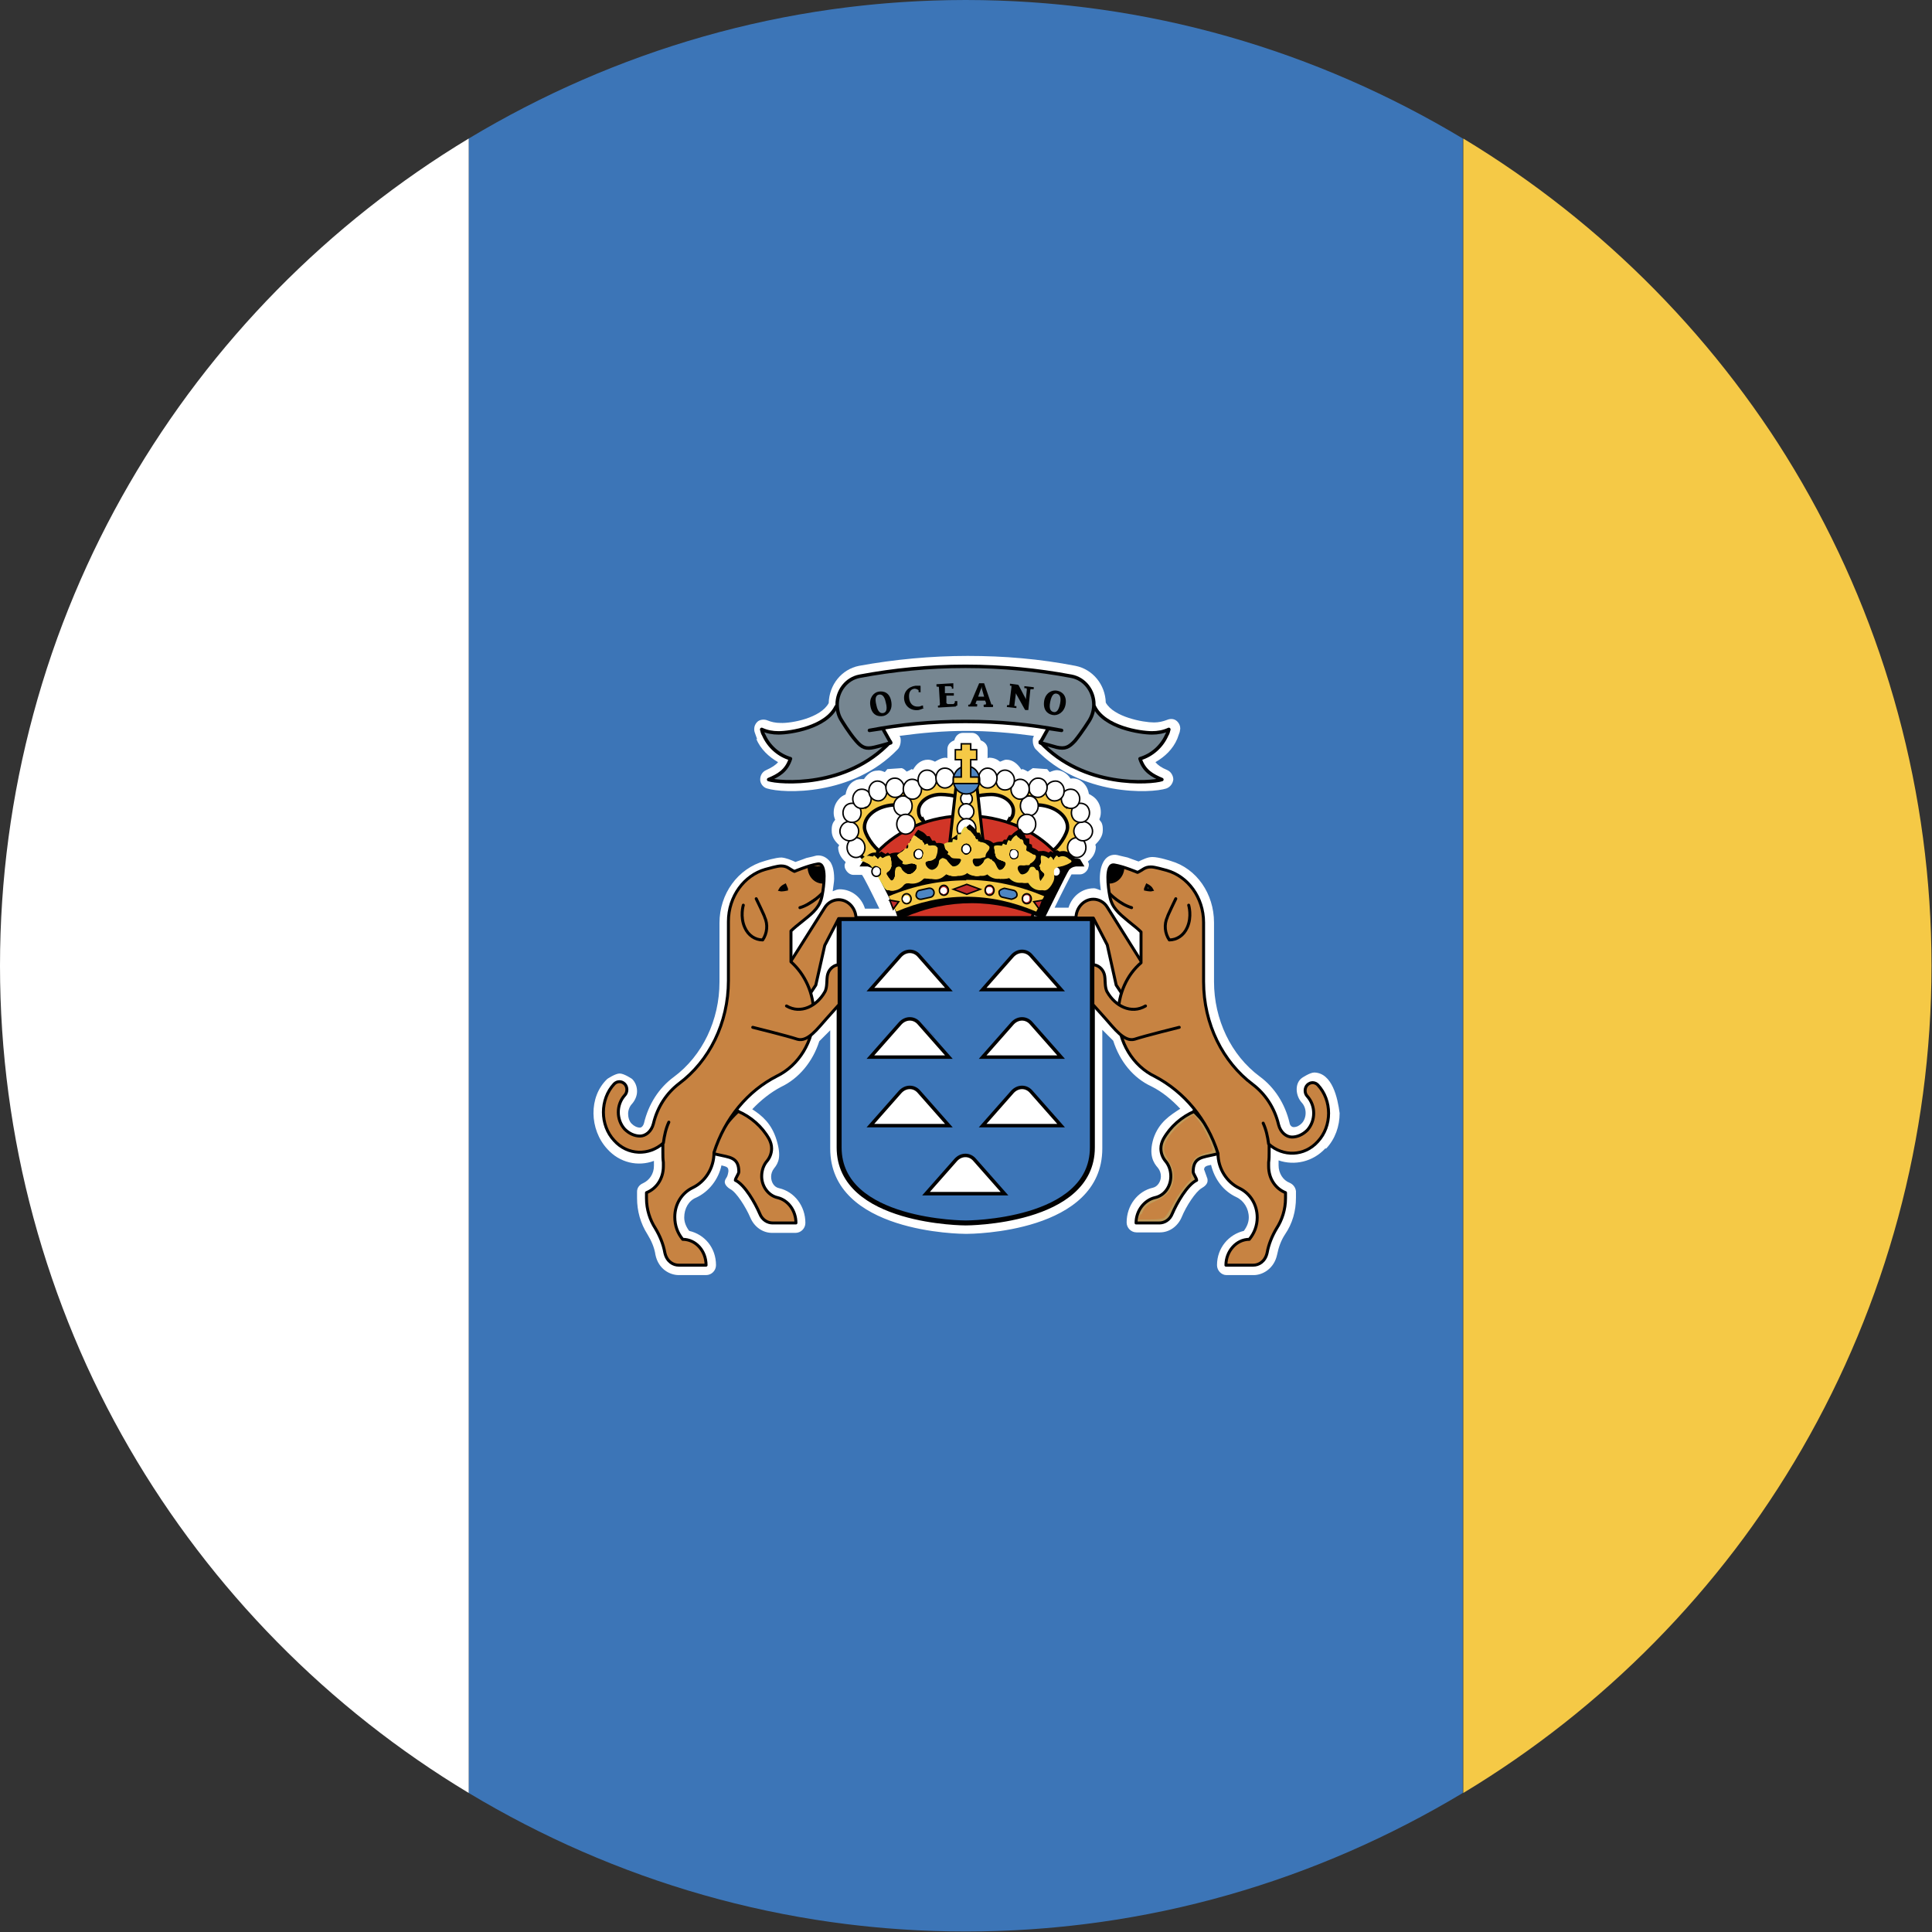 <?xml version="1.0" encoding="UTF-8"?><svg id="Capa_2" xmlns="http://www.w3.org/2000/svg" xmlns:xlink="http://www.w3.org/1999/xlink" viewBox="0 0 38.91 38.91"><rect x="0" y="0" width="38.91" height="38.91" fill="#333333" stroke="none"/><defs><clipPath id="clippath"><circle cx="19.45" cy="19.45" r="19.45" style="fill:none; stroke-width:0px;"/></clipPath></defs><g id="Capa_1-2"><g style="clip-path:url(#clippath);"><path d="m38.91,19.45c0-7.08-3.79-13.25-9.44-16.66v33.32c5.65-3.4,9.44-9.58,9.44-16.66Z" style="fill:#f5c946; stroke-width:0px;"/><path d="m9.44,2.79v33.32c2.93,1.76,6.34,2.79,10.01,2.79s7.08-1.03,10.01-2.79V2.79C26.53,1.03,23.12,0,19.45,0s-7.08,1.03-10.01,2.79Z" style="fill:#3c75b7; stroke-width:0px;"/><path d="m0,19.45C0,26.53,3.79,32.71,9.44,36.11V2.79C3.79,6.2,0,12.38,0,19.45Z" style="fill:#fff; stroke-width:0px;"/><path d="m20.67,16.04s.01-.01.02-.02v.02s0,0-.02,0h0Zm-1.95-.55s0,.01-.01.02c0,0,0,0,0,0,0,0,0-.01.02-.02h0Zm-.49.54v-.02s0,0,.01,0c0,0,.01.02.02.02,0,0-.02,0-.03,0h0Zm-3.55,7.55s0,0,0,0h0Zm2.34-7.4h0s0,0,0,0c0,0,0,0,0,0Zm4.91,0h0s0,0,0,0c0,0,0,0,0,0h0Zm4.78,6.95c.18-.19.27-.45.27-.71-.04-.31-.15-.81-.51-.82-.09,0-.25.11-.25.11-.15.11-.13.36,0,.5.1.11.1.3,0,.41-.05.05-.1.08-.17.08-.02,0-.07-.02-.08-.09-.09-.38-.3-.71-.6-.93-.58-.43-.92-1.15-.92-1.91v-1.19c0-.58-.35-1.09-.87-1.24,0,0-.24-.08-.37-.08-.1,0-.19.05-.28.09,0,0,0,0,0,0-.09-.03-.22-.08-.22-.08l-.13-.03s-.08-.02-.08-.02c-.1-.02-.2.02-.26.11-.06.09-.09.21-.09.37,0,.07.01.15.02.23-.05-.01-.09-.04-.14-.04-.24,0-.44.16-.51.39h-.28c.16-.33.31-.62.34-.67,0,0,.17,0,.17,0,.07,0,.13-.05.16-.11.01-.03.02-.06.02-.09,0-.02-.01-.04-.02-.06.09-.07.16-.17.16-.3,0,0-.01-.03-.01-.04.08-.08.15-.17.15-.29,0-.05,0-.09-.02-.14-.01-.03-.04-.05-.05-.08.02-.04.03-.09.03-.14,0-.1-.03-.19-.1-.27-.04-.04-.08-.07-.14-.1-.02-.12-.08-.22-.19-.28-.06-.03-.12-.04-.18-.03-.06-.09-.15-.16-.27-.17-.05,0-.1.02-.15.04-.03-.03-.05-.06-.05-.06l-.29-.02s-.07.05-.1.07c-.05-.03-.1-.05-.1-.05,0,0-.02,0-.03.01-.07-.11-.17-.2-.3-.2-.05,0-.09.03-.13.04-.06-.05-.13-.08-.22-.08-.01,0-.02.01-.03.01v-.18c0-.09-.06-.15-.14-.18-.02-.08-.09-.15-.17-.15h-.19c-.09,0-.15.07-.17.15-.08.03-.14.09-.14.18v.18s-.02-.01-.03-.01c-.08,0-.15.04-.22.08-.04-.02-.09-.04-.14-.04-.14,0-.24.09-.3.2,0,0-.03-.01-.03-.01,0,0-.05.03-.1.05-.03-.03-.06-.06-.1-.07l-.29.02s-.03.04-.05.06c-.05-.02-.09-.04-.15-.03-.12,0-.21.08-.27.17-.06,0-.13,0-.18.03-.11.05-.17.16-.19.28-.05.02-.1.05-.14.1-.07.08-.1.17-.1.27,0,.05.01.09.03.14-.02.03-.04.05-.05.08-.02.05-.02.09-.02.14,0,.12.06.21.15.29,0,.01-.02.04-.02.04,0,.13.07.23.15.3,0,.02-.02.04-.02.06,0,.03,0,.06.02.09.03.06.09.11.16.11h.17c.04.05.19.35.35.68h-.29c-.07-.23-.27-.39-.51-.39-.05,0-.09.02-.14.04.01-.09.03-.19.03-.25,0-.21-.05-.29-.07-.33-.08-.11-.18-.15-.28-.14,0,0-.05.01-.08.02l-.13.03s-.13.05-.22.08c0,0,0,0,0,0-.09-.04-.18-.08-.28-.09-.12,0-.34.07-.34.07-.54.15-.91.66-.91,1.25,0,0,0,.66,0,.66v.16s0,.37,0,.37c0,.76-.34,1.48-.92,1.91-.3.22-.51.55-.6.93-.02.07-.06.09-.08.09-.06,0-.12-.03-.17-.08-.05-.05-.07-.13-.07-.2s.03-.15.08-.2c.06-.07.1-.16.1-.25s-.03-.18-.1-.25c0,0-.16-.11-.25-.11-.09,0-.25.11-.25.11-.38.36-.36,1.02,0,1.41.25.28.62.36.94.24,0,.02,0,.1,0,.1,0,.16-.09.29-.22.35-.07.03-.12.09-.12.17v.13c0,.26.07.51.21.73.08.13.14.27.16.41.06.29.29.41.47.41h.55c.11,0,.2-.09.2-.2,0-.35-.23-.62-.54-.69-.06-.08-.1-.17-.1-.27,0-.18.09-.34.24-.4.26-.12.45-.37.51-.65.12.03.14.04.14.12-.02.14-.05.12-.07.19-.02.06.04.13.11.17.12.06.31.36.4.57.08.19.25.31.44.31h.47c.11,0,.2-.09.2-.2,0-.34-.22-.63-.53-.7-.1-.02-.16-.12-.16-.23,0-.06.02-.12.06-.17.09-.11.15-.24.05-.57-.1-.33-.29-.49-.49-.62.17-.18.37-.34.58-.45.36-.17.64-.51.77-.92.06-.06.21-.21.22-.22v2.38c0,1.7,2.63,1.72,2.74,1.72s2.74-.02,2.74-1.72v-2.39s0,0,0,0c0,0,.16.16.22.22.13.41.4.75.77.92.22.11.41.27.58.45-.2.13-.43.27-.54.6-.1.33,0,.49.09.59.04.05.06.11.06.17,0,.11-.07.21-.16.23-.31.07-.53.36-.53.7,0,.11.09.2.2.2h.47c.19,0,.36-.12.44-.31.09-.22.28-.51.4-.58.07-.04.12-.09.12-.15,0-.02,0-.04-.01-.06l-.05-.14s0-.01-.01-.02c0-.06.03-.08.14-.1.07.29.25.53.51.65.15.07.25.23.25.41,0,.1-.04.19-.1.27-.3.07-.54.34-.54.69,0,.11.09.2.19.2h.55c.18,0,.41-.13.47-.41.03-.15.08-.29.16-.41.15-.22.22-.47.22-.74v-.13c-.01-.08-.06-.14-.13-.17-.13-.05-.22-.19-.22-.35,0,0,0-.07,0-.1.32.11.69.03.94-.24h0Zm-11.48-8.25c.09.21.25.36.44.47-.05.06-.13.11-.24.16-.07.03-.12.1-.12.19,0,0,0,0,0,0,0,.08.06.16.14.18.32.1,1.72.16,2.63-.79.04-.04.06-.11.06-.17,0-.03,0-.07-.02-.09,0,0,0-.01,0-.01.44-.06.89-.1,1.33-.1.47,0,.92.04,1.37.1,0,0,0,.01,0,.01-.02.03-.02.06-.02.09,0,.06.02.13.06.17.91.95,2.32.89,2.63.79.08-.03.13-.1.14-.18,0,0,0,0,0,0,0-.08-.05-.16-.12-.19-.12-.05-.19-.1-.24-.16.19-.11.35-.26.44-.47,0,0,.05-.14.05-.14,0-.02.01-.04.01-.07,0-.05-.02-.1-.06-.14-.06-.06-.14-.06-.21-.03-.08.03-.16.05-.26.05-.22,0-.81-.11-.97-.4-.01-.36-.26-.67-.61-.74-.72-.14-1.44-.2-2.17-.2s-1.48.07-2.19.2c-.35.07-.6.38-.61.75-.16.3-.75.41-.97.4-.1,0-.19-.02-.26-.05-.07-.03-.16-.02-.21.03-.04.04-.06.09-.06.14,0,.02,0,.04.01.07l.05.14h0Z" style="fill:#fff; stroke-width:0px;"/><path d="m17.74,17.16c-.14-.08-.33-.36-.33-.5,0-.25.29-.45.64-.45l.14-.06.07-.22s-.79-.1-1.01.29c-.22.39-.11.65-.01.86.09.21.3.31.3.31l.21-.22h0Z" style="fill:#f5c946; stroke-width:0px;"/><path d="m17.74,17.16c-.14-.08-.33-.36-.33-.5,0-.25.29-.45.64-.45l.14-.06.07-.22s-.79-.1-1.01.29c-.22.39-.11.65-.01.86.09.21.3.31.3.31l.21-.22h0Z" style="fill:none; stroke:#010101; stroke-width:.07px;"/><path d="m18.57,16.51c-.05-.05-.07-.11-.07-.18,0-.18.2-.33.45-.33.09,0,.27.02.34.05l.02-.38s-.67-.08-.93.23c-.26.31-.19.61-.17.68.02.07.07.17.07.17l.37-.12-.07-.13h0Z" style="fill:#f5c946; stroke-width:0px;"/><path d="m18.57,16.51c-.05-.05-.07-.11-.07-.18,0-.18.2-.33.45-.33.09,0,.27.02.34.05l.02-.38s-.67-.08-.93.23c-.26.31-.19.61-.17.68.02.07.07.17.07.17l.37-.12-.07-.13h0Z" style="fill:none; stroke:#010101; stroke-width:.07px;"/><path d="m21.17,17.16c.14-.08.33-.36.33-.5,0-.25-.29-.45-.64-.45l-.14-.06-.07-.22s.79-.1,1.01.29c.22.39.11.65.01.86-.09.21-.3.31-.3.31l-.21-.22h0Z" style="fill:#f5c946; stroke-width:0px;"/><path d="m21.17,17.16c.14-.08.33-.36.33-.5,0-.25-.29-.45-.64-.45l-.14-.06-.07-.22s.79-.1,1.01.29c.22.39.11.65.01.86-.09.21-.3.31-.3.31l-.21-.22h0Z" style="fill:none; stroke:#010101; stroke-width:.07px;"/><path d="m20.34,16.51c.05-.05.07-.11.07-.18,0-.18-.2-.33-.45-.33-.09,0-.27.02-.34.05l-.02-.38s.67-.08.93.23c.26.31.19.61.17.68-.02.07-.07.17-.07.17l-.37-.12.07-.13Z" style="fill:#f5c946; stroke-width:0px;"/><path d="m20.34,16.51c.05-.05.07-.11.07-.18,0-.18-.2-.33-.45-.33-.09,0-.27.02-.34.05l-.02-.38s.67-.08.93.23c.26.31.19.61.17.68-.02.07-.07.17-.07.17l-.37-.12.07-.13Z" style="fill:none; stroke:#010101; stroke-width:.07px;"/><path d="m17.67,17.16c.42-.45,1.06-.73,1.79-.73s1.38.29,1.79.73l-.5,1.41h-2.61l-.47-1.41h0Z" style="fill:#d13527; stroke-width:0px;"/><path d="m17.67,17.16c.42-.45,1.06-.73,1.79-.73s1.38.29,1.79.73l-.5,1.41h-2.61l-.47-1.41h0Z" style="fill:none; stroke:#010101; stroke-linecap:round; stroke-linejoin:round; stroke-width:.06px;"/><path d="m19.79,16.95l-.33-.23-.33.23.13-1.16h.41l.13,1.16h0Z" style="fill:#ead146; stroke-width:0px;"/><path d="m19.79,16.95l-.33-.23-.33.23.13-1.16h.41l.13,1.16h0Z" style="fill:#f5c946; stroke:#010101; stroke-width:.06px;"/><path d="m19.49,15.96c-.06-.01-.13.03-.14.1-.01.07.03.13.09.15.06.01.13-.03.14-.1.01-.07-.03-.13-.09-.15Z" style="fill:#fff; stroke-width:0px;"/><path d="m19.49,15.96c-.06-.01-.13.03-.14.1-.01.07.03.13.09.15.06.01.13-.03.14-.1.01-.07-.03-.13-.09-.15Z" style="fill:none; stroke:#010101; stroke-width:.03px;"/><path d="m19.49,16.19c-.08-.02-.16.04-.18.12-.02.09.04.17.12.19.08.02.16-.04.18-.12.02-.09-.04-.17-.12-.19Z" style="fill:#fff; stroke-width:0px;"/><path d="m19.49,16.19c-.08-.02-.16.04-.18.12-.02.09.04.17.12.19.08.02.16-.04.18-.12.02-.09-.04-.17-.12-.19Z" style="fill:none; stroke:#010101; stroke-width:.03px;"/><path d="m19.5,16.49c-.1-.02-.2.05-.22.16-.02.11.04.21.15.24.1.02.2-.05.22-.16.02-.11-.04-.22-.15-.24h0Z" style="fill:#fff; stroke-width:0px;"/><path d="m19.5,16.49c-.1-.02-.2.05-.22.16-.02.11.04.21.15.24.1.02.2-.05.22-.16.02-.11-.04-.22-.15-.24h0Z" style="fill:none; stroke:#010101; stroke-width:.03px;"/><path d="m17.42,17.07c0-.11-.08-.2-.18-.2s-.18.09-.18.2.08.2.18.2.18-.09.18-.2Z" style="fill:#fff; stroke-width:0px;"/><path d="m17.42,17.07c0-.11-.08-.2-.18-.2s-.18.09-.18.2.08.2.18.2.18-.09.18-.2Z" style="fill:none; stroke:#010101; stroke-width:.03px;"/><path d="m18.37,16.23c0-.11-.08-.2-.18-.2s-.19.09-.19.2.08.2.19.2.18-.09.18-.2Z" style="fill:#fff; stroke-width:0px;"/><path d="m18.37,16.23c0-.11-.08-.2-.18-.2s-.19.09-.19.2.08.2.19.2.18-.09.18-.2Z" style="fill:none; stroke:#010101; stroke-width:.03px;"/><path d="m18.43,16.6c0-.11-.08-.2-.19-.2s-.18.09-.18.2.08.2.18.2.19-.09.19-.2Z" style="fill:#fff; stroke-width:0px;"/><path d="m18.43,16.6c0-.11-.08-.2-.19-.2s-.18.09-.18.2.08.2.18.2.19-.09.19-.2Z" style="fill:none; stroke:#010101; stroke-width:.03px;"/><path d="m17.28,16.81c.04-.1-.01-.21-.11-.25-.1-.04-.2.01-.24.11-.04.1.01.21.11.25.1.04.2-.01.24-.11h0Z" style="fill:#fff; stroke-width:0px;"/><path d="m17.28,16.81c.04-.1-.01-.21-.11-.25-.1-.04-.2.01-.24.11-.04.1.01.21.11.25.1.04.2-.01.24-.11h0Z" style="fill:none; stroke:#010101; stroke-width:.03px;"/><path d="m17.29,16.51c.07-.08.07-.2,0-.28-.07-.07-.19-.07-.26,0-.07.08-.07.2,0,.28.07.07.19.07.26,0h0Z" style="fill:#fff; stroke-width:0px;"/><path d="m17.29,16.51c.07-.08.07-.2,0-.28-.07-.07-.19-.07-.26,0-.07.08-.07.2,0,.28.07.07.19.07.26,0h0Z" style="fill:none; stroke:#010101; stroke-width:.03px;"/><path d="m17.44,16.27c.09-.05.13-.16.09-.26-.04-.1-.15-.14-.25-.1-.09.05-.13.16-.09.26.04.1.15.14.25.09h0Z" style="fill:#fff; stroke-width:0px;"/><path d="m17.44,16.27c.09-.05.13-.16.09-.26-.04-.1-.15-.14-.25-.1-.09.05-.13.16-.09.26.04.1.15.14.25.09h0Z" style="fill:none; stroke:#010101; stroke-width:.03px;"/><path d="m17.69,16.13c.1,0,.18-.1.17-.21,0-.11-.09-.19-.19-.19-.1,0-.18.1-.17.21,0,.11.09.19.19.19h0Z" style="fill:#fff; stroke-width:0px;"/><path d="m17.69,16.13c.1,0,.18-.1.17-.21,0-.11-.09-.19-.19-.19-.1,0-.18.1-.17.21,0,.11.09.19.19.19h0Z" style="fill:none; stroke:#010101; stroke-width:.03px;"/><path d="m17.97,16.05c.1.03.2-.02.23-.12.03-.1-.02-.21-.12-.25-.1-.03-.2.02-.23.12-.03.1.02.21.12.25Z" style="fill:#fff; stroke-width:0px;"/><path d="m17.97,16.05c.1.03.2-.02.23-.12.03-.1-.02-.21-.12-.25-.1-.03-.2.02-.23.12-.03.1.02.21.12.25Z" style="fill:none; stroke:#010101; stroke-width:.03px;"/><path d="m18.26,16.05c.08.07.2.06.26-.03.06-.08.05-.21-.03-.28-.08-.07-.2-.06-.26.03-.06.08-.05.21.03.28h0Z" style="fill:#fff; stroke-width:0px;"/><path d="m18.26,16.05c.08.07.2.06.26-.03.06-.08.05-.21-.03-.28-.08-.07-.2-.06-.26.03-.06.08-.05.21.03.28h0Z" style="fill:none; stroke:#010101; stroke-width:.03px;"/><path d="m18.86,15.71c0-.11-.08-.2-.19-.2s-.18.09-.18.2.08.2.18.2.19-.09.19-.2Z" style="fill:#fff; stroke-width:0px;"/><path d="m18.86,15.71c0-.11-.08-.2-.19-.2s-.18.09-.18.2.08.2.18.2.19-.09.19-.2Z" style="fill:none; stroke:#010101; stroke-width:.03px;"/><path d="m19.22,15.67c0-.11-.08-.2-.19-.2s-.18.09-.18.2.08.2.18.2.19-.09.19-.2Z" style="fill:#fff; stroke-width:0px;"/><path d="m19.22,15.67c0-.11-.08-.2-.19-.2s-.18.09-.18.2.08.2.18.2.19-.09.19-.2Z" style="fill:none; stroke:#010101; stroke-width:.03px;"/><path d="m21.5,17.07c0-.11.08-.2.19-.2s.18.09.18.2-.08.2-.18.2-.19-.09-.19-.2Z" style="fill:#fff; stroke-width:0px;"/><path d="m21.5,17.07c0-.11.08-.2.19-.2s.18.09.18.2-.08.2-.18.2-.19-.09-.19-.2Z" style="fill:none; stroke:#010101; stroke-width:.03px;"/><path d="m20.55,16.23c0-.11.08-.2.18-.2s.18.09.18.2-.08.2-.18.2-.18-.09-.18-.2Z" style="fill:#fff; stroke-width:0px;"/><path d="m20.55,16.23c0-.11.08-.2.18-.2s.18.09.18.2-.08.2-.18.2-.18-.09-.18-.2Z" style="fill:none; stroke:#010101; stroke-width:.03px;"/><path d="m20.49,16.6c0-.11.08-.2.19-.2s.18.09.18.2-.08.2-.18.2-.19-.09-.19-.2Z" style="fill:#fff; stroke-width:0px;"/><path d="m20.49,16.6c0-.11.08-.2.19-.2s.18.09.18.2-.08.2-.18.2-.19-.09-.19-.2Z" style="fill:none; stroke:#010101; stroke-width:.03px;"/><path d="m21.64,16.81c-.04-.1.01-.21.11-.25.09-.04.2.01.24.11.04.1-.01.21-.11.25-.1.04-.2-.01-.24-.11h0Z" style="fill:#fff; stroke-width:0px;"/><path d="m21.64,16.81c-.04-.1.01-.21.11-.25.09-.04.2.01.24.11.04.1-.01.21-.11.25-.1.04-.2-.01-.24-.11h0Z" style="fill:none; stroke:#010101; stroke-width:.03px;"/><path d="m21.63,16.51c-.07-.08-.07-.2,0-.28.07-.07.19-.07.26,0,.07.08.07.2,0,.28-.07.07-.19.07-.26,0h0Z" style="fill:#fff; stroke-width:0px;"/><path d="m21.63,16.51c-.07-.08-.07-.2,0-.28.07-.07.19-.07.26,0,.07.08.07.2,0,.28-.07.07-.19.07-.26,0h0Z" style="fill:none; stroke:#010101; stroke-width:.03px;"/><path d="m21.48,16.27c-.09-.05-.13-.16-.09-.26.04-.1.15-.14.25-.1.09.05.13.16.09.26-.04.1-.15.14-.25.09h0Z" style="fill:#fff; stroke-width:0px;"/><path d="m21.48,16.27c-.09-.05-.13-.16-.09-.26.04-.1.15-.14.25-.1.09.05.13.16.09.26-.04.1-.15.14-.25.09h0Z" style="fill:none; stroke:#010101; stroke-width:.03px;"/><path d="m21.23,16.13c-.1,0-.18-.1-.17-.21,0-.11.09-.19.2-.19.1,0,.18.1.17.21,0,.11-.09.19-.19.19Z" style="fill:#fff; stroke-width:0px;"/><path d="m21.23,16.13c-.1,0-.18-.1-.17-.21,0-.11.09-.19.2-.19.1,0,.18.1.17.21,0,.11-.09.19-.19.19Z" style="fill:none; stroke:#010101; stroke-width:.03px;"/><path d="m20.96,16.05c-.1.03-.2-.02-.23-.12-.03-.1.02-.21.12-.25.1-.03.2.02.23.12.03.1-.02.21-.12.25Z" style="fill:#fff; stroke-width:0px;"/><path d="m20.96,16.05c-.1.03-.2-.02-.23-.12-.03-.1.02-.21.12-.25.1-.03.2.02.23.12.03.1-.02.21-.12.25Z" style="fill:none; stroke:#010101; stroke-width:.03px;"/><path d="m20.66,16.05c-.08.07-.19.06-.26-.03-.06-.08-.05-.21.03-.28.08-.07.19-.06.26.03.06.08.05.21-.03.28h0Z" style="fill:#fff; stroke-width:0px;"/><path d="m20.66,16.05c-.08.07-.19.06-.26-.03-.06-.08-.05-.21.03-.28.08-.07.19-.06.26.03.06.08.05.21-.03.28h0Z" style="fill:none; stroke:#010101; stroke-width:.03px;"/><path d="m20.06,15.71c0-.11.08-.2.18-.2s.19.09.19.2-.08.2-.19.2-.18-.09-.18-.2Z" style="fill:#fff; stroke-width:0px;"/><path d="m20.06,15.71c0-.11.08-.2.18-.2s.19.09.19.2-.08.2-.19.2-.18-.09-.18-.2Z" style="fill:none; stroke:#010101; stroke-width:.03px;"/><path d="m19.71,15.67c0-.11.08-.2.18-.2s.19.09.19.2-.08.2-.19.2-.18-.09-.18-.2Z" style="fill:#fff; stroke-width:0px;"/><path d="m19.71,15.67c0-.11.08-.2.18-.2s.19.09.19.2-.08.2-.19.2-.18-.09-.18-.2Z" style="fill:none; stroke:#010101; stroke-width:.03px;"/><path d="m21.64,17.28c-.05-.08-.13-.13-.21-.14-.03,0-.06,0-.09.01,0,0,0,0,0,0l-.05-.03-.05.03s-.02.02-.03.02c0,0,0,0,0,0l-.05-.03s-.04.03-.04.03c-.05-.02-.09-.04-.14-.03h-.06s0,.01,0,.01c-.03-.04-.08-.06-.13-.08,0,0-.01-.06-.01-.06l-.05-.02s0,0,0,0c0-.01,0-.03,0-.04v-.06s-.06-.01-.07-.01c-.01-.05-.04-.1-.07-.14l-.04-.05-.06.03s-.08.05-.12.1c0,0-.05,0-.05,0l-.03.05s-.01.02-.02.04c0,0,0,0,0,0h-.05s-.03.04-.03.04c-.05,0-.1,0-.15.02,0,0-.01,0-.03.01-.02-.01-.03-.02-.03-.02-.04-.03-.09-.05-.15-.05,0,0,0,0,0,0l-.02-.05h-.05s0,0,0,0c0-.01,0-.03-.01-.04l-.02-.05h-.05s0,0,0,0c-.02-.05-.06-.1-.1-.13l-.05-.04-.05.04s-.08.08-.1.13h-.06s-.02.06-.02.06c0,.01-.01.03-.01.04,0,0,0,0,0,0h-.05s-.02.06-.02.06c0,0,0,0,0,0-.05,0-.11.02-.15.05,0,0-.02.01-.03.03-.02,0-.03-.01-.03-.01-.04-.02-.1-.03-.15-.02,0,0-.03-.05-.03-.05h-.06s0,0,0,0c0-.01-.01-.02-.02-.04l-.03-.05s-.05,0-.05,0c-.03-.04-.07-.08-.12-.1l-.06-.03-.04.05s-.06.09-.07.14c0,0-.05.01-.05.01v.06s-.02.03-.02.04c0,0,0,0,0,0l-.05.02s-.01.05-.01.06c-.05.02-.09.04-.13.08,0,0,0,0,0,0h-.06s-.1,0-.14.03c0,0-.04-.03-.04-.03l-.05.03s0,0,0,0c0,0-.02-.02-.03-.02l-.05-.03-.05.03s0,0,0,0c-.03,0-.06-.01-.09-.01-.08,0-.16.06-.21.14l-.09.14h.16s.09.02.15.08c.04.05.5.98.5.98l.08-.03c.46-.2.91-.29,1.37-.29s.92.1,1.38.29l.08.03s.46-.94.5-.99c.06-.07.15-.07.15-.07h.16s-.09-.15-.09-.15h0Zm-1.06-.06s0,.02,0,.02c0,0,.07,0,.09,0-.02,0-.08.03-.08.03,0,0,0,.01,0,.02-.02,0-.03,0-.04-.01h-.03s-.04-.02-.04-.02c.05-.02.07-.04.1-.05h0Zm-.15-.14s.03-.06.04-.09c0,.02,0,.09,0,.09,0,0,.01,0,.02,0-.01.02-.03.05-.06.1,0-.06-.01-.1-.02-.12,0,0,.02.01.02.01h0Zm-.16.1s0-.02,0-.02c.02.02.03.04.07.09,0,0-.04,0-.04,0h-.03s-.03,0-.04-.01c0,0,.01-.01.01-.01,0,0-.05-.05-.06-.07.02,0,.08.03.08.03h0Zm-.64-.11s0,.03,0,.03l.1-.02s0,0,0,0c0,0,0,0,0,0l-.09.06s0,.01.02.02c-.02,0-.04,0-.06,0h-.03s-.04,0-.04,0c0,0,0,0-.01,0,.05-.04.09-.07.11-.09h0Zm-.19-.1l.02-.11s0,0,0,0c0,0,0,0,0,0l.02.11s.02,0,.03,0c0,.02-.02.07-.05.14-.02-.07-.04-.13-.05-.14,0,0,.03,0,.03,0h0Zm-.25.12l.1.02s0-.02,0-.03c.02.02.06.04.11.09,0,0-.05,0-.05,0h-.03s-.04,0-.06,0c0,0,.02-.02.02-.02l-.09-.06s0,0,0,0c0,0,0,0,0,0h0Zm-.54.07s0,.02,0,.02c0,0,.06-.02.08-.03-.02.02-.06.07-.06.07,0,0,.01,0,.01.01-.02,0-.03,0-.05,0h-.03s-.03,0-.03,0c0,0,0,0-.01,0,.04-.04.05-.07.07-.09h0Zm-.19-.06s0-.07,0-.09c0,.02.04.09.04.09,0,0,.01,0,.02-.01,0,.02,0,.06-.02.12-.03-.05-.05-.08-.06-.1,0,0,.02,0,.02,0h0Zm-.11.15s0-.02,0-.02c.02.01.05.02.1.05,0,0-.04,0-.04,0h-.03s-.03.02-.04.02c0,0,0-.02,0-.02,0,0-.06-.03-.08-.03.02,0,.09,0,.09,0h0Zm-.55.24s-.03.01-.05.03c0,0,0,0,0,0,.01-.04.02-.06.03-.08,0,0,.01.02.01.02,0,0,.04-.03.06-.05-.01.03-.03.08-.03.08,0,0,.01,0,.01,0,0,0-.02.01-.02.01h0Zm3.38.03s-.05-.03-.05-.03c0,0-.01,0-.02-.01,0,0,.01,0,.01,0,0,0-.02-.05-.03-.08.02.02.06.05.06.05,0,0,0-.01.01-.02,0,.02.01.04.03.08,0,0,0,0,0,.01h0Z" style="fill:#010101; stroke-width:0px;"/><path d="m19.39,15.98c-.14-.04-.22-.2-.18-.35.04-.15.19-.23.33-.19.14.04.22.2.18.35-.04.15-.19.23-.33.19h0Z" style="fill:#4d85c2; stroke-width:0px;"/><path d="m19.39,15.98c-.14-.04-.22-.2-.18-.35.04-.15.19-.23.33-.19.14.04.22.2.18.35-.04.15-.19.23-.33.19h0Z" style="fill:none; stroke:#010101; stroke-width:.03px;"/><path d="m19.46,17.73c-.54,0-1.06.11-1.56.32l.15.31c.45-.19.91-.3,1.41-.3s.96.11,1.41.3l.16-.31c-.5-.21-1.03-.33-1.57-.33h0Z" style="fill:#f5c946; stroke-width:0px;"/><path d="m21.56,17.34c-.08-.12-.2-.11-.24-.07-.01-.02-.02-.03-.04-.04-.03.02-.05.07-.06.11-.01-.04-.03-.07-.06-.09-.01.01-.03.02-.04.04-.05-.04-.1-.06-.15-.06-.02.05-.01.11.01.17-.02,0-.03.01-.05.03.01.06.08.1.14.14-.03.05-.09.14-.12.18-.05-.02-.09-.07-.09-.14,0-.02,0-.04,0-.05,0,0,0-.02,0-.03,0-.03-.02-.06-.04-.07-.04-.01-.08,0-.09.04-.02.06-.08.11-.15.11-.09,0-.16-.07-.16-.17v-.08s.04,0,.05.01c.08.02.17.06.24.02,0-.02,0-.04-.02-.06.06-.02.1-.07.12-.11-.03-.04-.09-.06-.15-.07,0-.02,0-.04,0-.06-.03-.01-.07,0-.1.02.02-.04.04-.09.03-.13-.02,0-.04,0-.06,0,0-.07-.02-.12-.06-.16-.05.02-.09.07-.11.12-.02,0-.03-.02-.05-.02-.03.04-.03.08-.02.13-.03-.03-.05-.05-.09-.06-.01.02-.02.03-.02.05-.06-.02-.12-.02-.16,0,0,.05.03.11.07.16-.01.01-.03.03-.04.04.04.07.14.07.22.08,0,0,.02,0,.02,0v.07s-.02.01-.02.02c-.02.07-.08.11-.15.11-.09,0-.16-.08-.16-.17,0-.04-.03-.07-.07-.07h0s-.06.02-.07.05c-.02.07-.08.12-.15.12-.09,0-.16-.08-.16-.17v-.04s.03,0,.04,0c.09,0,.19.02.25-.04,0-.02-.02-.04-.03-.05.05-.04.09-.09.1-.15-.04-.03-.11-.05-.17-.04,0-.02,0-.04-.01-.06-.04,0-.07.01-.1.04.02-.05.03-.1,0-.14-.02,0-.04,0-.06,0-.01-.07-.05-.12-.09-.16-.04.03-.08.09-.09.16-.02,0-.04,0-.06,0-.02.04-.01.09,0,.14-.03-.03-.07-.04-.1-.04,0,.02-.01.04-.01.06-.06,0-.12,0-.17.04.01.06.05.11.1.15-.01.02-.02.03-.03.05.06.06.16.04.25.04.01,0,.02,0,.03,0v.04c0,.09-.07.17-.16.17-.07,0-.14-.05-.15-.12,0-.03-.04-.05-.07-.05h0s-.07.03-.07.07c0,.09-.07.17-.16.17-.07,0-.13-.05-.15-.11,0,0,0-.01,0-.02v-.07s0,0,.01,0c.08-.01.18-.02.22-.08,0-.02-.02-.03-.04-.04.04-.05.07-.1.07-.16-.05-.02-.11-.02-.16,0,0-.02-.01-.04-.02-.05-.04,0-.06.03-.09.06,0-.05,0-.1-.02-.13-.02,0-.04,0-.05.02-.02-.06-.07-.1-.11-.12-.04.04-.06.1-.06.16-.02,0-.04,0-.06,0,0,.04,0,.09.03.13-.03-.02-.07-.03-.1-.02,0,.02,0,.04,0,.06-.06,0-.11.03-.15.07.02.05.07.09.12.11,0,.02-.01.04-.02.06.06.05.16,0,.24-.02.01,0,.03,0,.04-.01l.02.08c0,.09-.07.17-.16.17-.07,0-.12-.04-.15-.11-.01-.04-.05-.06-.09-.04-.03.01-.04.04-.04.07,0,0,0,.02,0,.03,0,.02,0,.03,0,.05,0,.06-.04.12-.09.14-.03-.05-.08-.13-.12-.18.06-.03.13-.07.14-.14-.01-.01-.03-.02-.05-.03.02-.06.03-.12.01-.17-.05,0-.1.02-.15.06-.01-.02-.02-.03-.04-.04-.03.02-.05.05-.06.09,0-.05-.03-.09-.06-.11-.02,0-.03.02-.04.04-.04-.05-.16-.06-.24.07,0,0,.12,0,.21.1.05.06.09.12.12.16,0,0,0,.01,0,.02l.15.26s.04.05.06.05c.12,0,.22-.08.26-.19.04.03.09.04.15.04.11,0,.21-.07.26-.16.05.05.12.08.19.08.11,0,.2-.06.25-.15.05.05.13.09.2.09.09,0,.18-.05.23-.12.06.07.14.12.23.12.08,0,.15-.03.2-.09.05.09.15.15.25.15.07,0,.14-.03.19-.08.05.1.15.16.26.16.05,0,.1-.02.15-.04.04.11.14.19.26.19.03,0,.05-.02.06-.05l.15-.26s0-.01,0-.02c.02-.04.07-.1.12-.16.09-.1.21-.1.21-.1h0Z" style="fill:#ead146; stroke-width:0px;"/><path d="m20.02,17.93c0-.05-.04-.1-.09-.1s-.09.04-.09.1.04.1.09.1.09-.04.09-.1Z" style="fill:#bf2e2c; stroke-width:0px;"/><path d="m20.02,17.93c0-.05-.04-.1-.09-.1s-.09.04-.09.1.04.1.09.1.09-.04.09-.1Z" style="fill:none; stroke:#010101; stroke-width:.03px;"/><path d="m20.77,18.1c0-.05-.04-.1-.09-.1s-.09.04-.09.1.04.1.09.1.09-.04.09-.1Z" style="fill:#bf2e2c; stroke-width:0px;"/><path d="m20.77,18.1c0-.05-.04-.1-.09-.1s-.09.04-.09.1.04.1.09.1.09-.04.09-.1Z" style="fill:none; stroke:#010101; stroke-width:.03px;"/><path d="m19.1,17.93c0-.05-.04-.1-.09-.1s-.09.04-.09.1.04.1.09.1.09-.04.09-.1Z" style="fill:#bf2e2c; stroke-width:0px;"/><path d="m19.1,17.93c0-.05-.04-.1-.09-.1s-.09.04-.09.1.04.1.09.1.09-.04.09-.1Z" style="fill:none; stroke:#010101; stroke-width:.03px;"/><path d="m18.35,18.1c0-.05-.04-.1-.09-.1s-.09.04-.09.1.04.1.09.1.09-.04.09-.1Z" style="fill:none; stroke:#010101; stroke-width:.03px;"/><path d="m19.47,17.81l-.27.1.27.1.27-.1-.27-.1Z" style="fill:#bf2e2c; stroke-width:0px;"/><path d="m19.47,17.81l-.27.1.27.1.27-.1-.27-.1Z" style="fill:none; stroke:#010101; stroke-width:.03px;"/><path d="m21,18.13l-.07.18-.11-.15.18-.03Z" style="fill:#bf2e2c; stroke-width:0px;"/><path d="m21,18.13l-.07.18-.11-.15.18-.03Z" style="fill:none; stroke:#010101; stroke-width:.03px;"/><path d="m17.92,18.13l.07.18.11-.15-.18-.03Z" style="fill:#bf2e2c; stroke-width:0px;"/><path d="m17.92,18.13l.07.18.11-.15-.18-.03Z" style="fill:none; stroke:#010101; stroke-width:.03px;"/><path d="m18.81,17.96c.01.05-.02.1-.07.11l-.18.04c-.05.01-.1-.02-.11-.07,0-.05.02-.1.07-.11l.18-.04c.05-.01.1.02.11.07Z" style="fill:#4d85c2; stroke-width:0px;"/><path d="m18.81,17.96c.01.05-.02.1-.07.11l-.18.04c-.05.01-.1-.02-.11-.07,0-.05.02-.1.07-.11l.18-.04c.05-.01.1.02.11.07Z" style="fill:none; stroke:#010101; stroke-width:.03px;"/><path d="m20.12,17.96c0,.05.02.1.07.11l.18.04s.1-.02.11-.07c.01-.05-.02-.1-.07-.11l-.18-.04s-.1.02-.11.07Z" style="fill:#4d85c2; stroke-width:0px;"/><path d="m20.12,17.96c0,.05.02.1.07.11l.18.04s.1-.02.11-.07c.01-.05-.02-.1-.07-.11l-.18-.04s-.1.02-.11.07Z" style="fill:none; stroke:#010101; stroke-width:.03px;"/><path d="m19.55,17.1c0-.05-.04-.1-.09-.1s-.09.04-.09.1.04.1.09.1.09-.04.09-.1Z" style="fill:#fff; stroke-width:0px;"/><path d="m19.55,17.1c0-.05-.04-.1-.09-.1s-.09.04-.09.1.04.1.09.1.09-.04.09-.1Z" style="fill:none; stroke:#010101; stroke-width:.03px;"/><path d="m20.51,17.2c0-.05-.04-.1-.09-.1s-.09.04-.09.1.04.1.09.1.09-.04.09-.1Z" style="fill:#fff; stroke-width:0px;"/><path d="m20.51,17.2c0-.05-.04-.1-.09-.1s-.09.04-.09.1.04.1.09.1.09-.04.09-.1Z" style="fill:none; stroke:#010101; stroke-width:.03px;"/><path d="m21.36,17.55c0-.05-.04-.1-.09-.1s-.09.04-.09.1.04.1.09.1.09-.04.09-.1Z" style="fill:#fff; stroke-width:0px;"/><path d="m21.36,17.55c0-.05-.04-.1-.09-.1s-.09.04-.09.1.04.1.09.1.09-.04.09-.1Z" style="fill:none; stroke:#010101; stroke-width:.03px;"/><path d="m18.41,17.2c0-.05.04-.1.09-.1s.09.04.09.1-.04.1-.09.1-.09-.04-.09-.1Z" style="fill:#fff; stroke-width:0px;"/><path d="m18.41,17.2c0-.05.04-.1.09-.1s.09.04.09.1-.04.1-.09.1-.09-.04-.09-.1Z" style="fill:none; stroke:#010101; stroke-width:.03px;"/><path d="m17.56,17.55c0-.05.04-.1.09-.1s.09.04.09.1-.04.1-.09.1-.09-.04-.09-.1Z" style="fill:#fff; stroke-width:0px;"/><path d="m17.56,17.55c0-.05.04-.1.09-.1s.09.04.09.1-.04.1-.09.1-.09-.04-.09-.1Z" style="fill:none; stroke:#010101; stroke-width:.03px;"/><path d="m19.55,15.65v-.35h.12v-.2h-.12v-.12h-.19v.12h-.12v.2h.12v.35h-.16v.13h.51v-.13h-.16Z" style="fill:#f5c946; stroke-width:0px;"/><path d="m19.55,15.65v-.35h.12v-.2h-.12v-.12h-.19v.12h-.12v.2h.12v.35h-.16v.13h.51v-.13h-.16Z" style="fill:none; stroke:#010101; stroke-width:.03px;"/><path d="m16.9,18.5h5.1v4.61c0,1.52-2.55,1.52-2.55,1.52,0,0-2.55,0-2.55-1.52v-4.61Z" style="fill:#3c75b7; stroke-width:0px;"/><path d="m16.9,18.5h5.1v4.61c0,1.52-2.55,1.52-2.55,1.52,0,0-2.55,0-2.55-1.52v-4.61Z" style="fill:none; stroke:#010101; stroke-linecap:round; stroke-linejoin:round; stroke-width:.1px;"/><path d="m14.86,22.38c.26.11.49.31.63.56h0c.03.06.05.12.05.19,0,.1-.04.19-.09.25h0c-.07.08-.11.19-.11.31,0,.21.14.39.32.43h0c.21.05.37.26.37.51h-.47c-.1,0-.21-.06-.26-.19-.09-.21-.3-.58-.49-.67,0-.04.07-.13.07-.17,0-.3-.19-.29-.44-.35l-.08-.02s.05-.2.17-.43c.12-.23.34-.42.34-.42h0Z" style="fill:#c78342; stroke-width:0px;"/><path d="m14.86,22.38c.26.11.49.31.63.56h0c.03.06.05.12.05.19,0,.1-.04.19-.09.25h0c-.07.08-.11.19-.11.31,0,.21.14.39.32.43h0c.21.05.37.26.37.51h-.47c-.1,0-.21-.06-.26-.19-.09-.21-.3-.58-.49-.67,0-.04.07-.13.07-.17,0-.3-.19-.29-.44-.35l-.08-.02s.05-.2.17-.43c.12-.23.34-.42.34-.42h0Z" style="fill:none; stroke:#010101; stroke-linecap:round; stroke-linejoin:round; stroke-width:.06px;"/><path d="m15.94,19.34l.67-1.06h0c.06-.1.17-.16.28-.16.19,0,.35.17.35.38h-.35l-.28.54-.18.8-.1.15v.02" style="fill:#c78342; stroke-width:0px;"/><path d="m15.94,19.34l.67-1.06h0c.06-.1.17-.16.28-.16.19,0,.35.17.35.38h-.35l-.28.54-.18.8-.1.15v.02" style="fill:none; stroke:#010101; stroke-linecap:round; stroke-linejoin:round; stroke-width:.06px;"/><path d="m13.35,23.05c0,.05,0,.1,0,.16,0,.07,0,.13.01.2h0s0,.06,0,.08c0,.25-.14.45-.34.53h0s0,.08,0,.11c0,.23.07.44.18.61h0c.09.15.16.32.19.49.04.18.17.25.28.25h.55c0-.29-.21-.52-.47-.52h0c-.1-.12-.16-.27-.16-.45,0-.27.15-.49.36-.59h0c.25-.12.43-.39.43-.71h0c.22-.69.68-1.24,1.27-1.54h0c.43-.21.74-.69.74-1.24,0-.43-.18-.81-.46-1.06,0,0,0-.5,0-.62.06-.06.11-.1.26-.22.2-.16.33-.27.37-.51.03-.15.1-.65-.09-.62-.19.03-.47.15-.47.15-.11-.05-.14-.11-.27-.11-.08,0-.24.05-.32.07-.42.12-.74.54-.74,1.05v1.19c0,.86-.39,1.62-.99,2.07h0c-.25.19-.44.47-.52.81h0c-.04.16-.16.25-.27.25s-.22-.05-.31-.14c-.17-.19-.17-.49,0-.68.06-.06.06-.17,0-.23-.06-.06-.15-.06-.21,0-.29.31-.29.83,0,1.14.27.3.7.31.99.05.02-.15.05-.29.11-.42-.06.13-.09.27-.11.42" style="fill:#c78342; stroke-width:0px;"/><path d="m13.35,23.05c0,.05,0,.1,0,.16,0,.07,0,.13.01.2h0s0,.06,0,.08c0,.25-.14.45-.34.53h0s0,.08,0,.11c0,.23.07.44.18.61h0c.09.15.16.32.19.49.04.18.17.25.28.25h.55c0-.29-.21-.52-.47-.52h0c-.1-.12-.16-.27-.16-.45,0-.27.15-.49.36-.59h0c.25-.12.43-.39.43-.71h0c.22-.69.68-1.24,1.27-1.54h0c.43-.21.74-.69.74-1.24,0-.43-.18-.81-.46-1.06,0,0,0-.5,0-.62.06-.06.11-.1.26-.22.2-.16.33-.27.37-.51.03-.15.1-.65-.09-.62-.19.03-.47.15-.47.15-.11-.05-.14-.11-.27-.11-.08,0-.24.05-.32.07-.42.12-.74.54-.74,1.05v1.19c0,.86-.39,1.62-.99,2.07h0c-.25.19-.44.47-.52.81h0c-.04.16-.16.25-.27.25s-.22-.05-.31-.14c-.17-.19-.17-.49,0-.68.06-.06.06-.17,0-.23-.06-.06-.15-.06-.21,0-.29.31-.29.83,0,1.14.27.3.7.31.99.05.02-.15.05-.29.11-.42-.06.13-.09.27-.11.42" style="fill:none; stroke:#010101; stroke-linecap:round; stroke-linejoin:round; stroke-width:.06px;"/><path d="m14.97,18.23s-.07.23.03.45c.07.16.21.25.36.25.09-.13.11-.31.04-.46,0-.02-.17-.37-.17-.37" style="fill:#c78342; stroke-width:0px;"/><path d="m14.97,18.23s-.07.23.03.45c.07.16.21.25.36.25.09-.13.11-.31.04-.46,0-.02-.17-.37-.17-.37" style="fill:none; stroke:#010101; stroke-linecap:round; stroke-linejoin:round; stroke-width:.06px;"/><path d="m15.84,17.91s-.09.02-.13.01c.02-.04.06-.07.1-.09l.03.07h0Z" style="fill:#010101; stroke-width:0px;"/><path d="m15.84,17.91s-.09.02-.13.01c.02-.04.06-.07.1-.09l.03.07h0Z" style="fill:none; stroke:#010101; stroke-width:.06px;"/><path d="m15.84,20.26c.29.17.61,0,.77-.28.06-.1.03-.26.06-.36h0c.03-.11.13-.19.23-.19v.8s-.07.08-.25.28c-.18.2-.38.48-.59.42-.21-.07-.9-.24-.9-.24" style="fill:#c78342; stroke-width:0px;"/><path d="m15.84,20.26c.29.17.61,0,.77-.28.06-.1.03-.26.06-.36h0c.03-.11.13-.19.23-.19v.8s-.07.08-.25.28c-.18.2-.38.48-.59.42-.21-.07-.9-.24-.9-.24" style="fill:none; stroke:#010101; stroke-linecap:round; stroke-linejoin:round; stroke-width:.06px;"/><path d="m16.28,17.45c0,.18.13.32.29.32v-.21c0-.08-.03-.13-.1-.11h-.19Z" style="fill:#010101; stroke-width:0px;"/><path d="m16.28,17.46c0,.18.13.32.29.32v-.21c0-.08-.03-.13-.1-.11h-.19Z" style="fill:none; stroke:#010101; stroke-width:.03px;"/><path d="m16.55,18s-.2.21-.44.28" style="fill:#010101; stroke-width:0px;"/><path d="m16.55,18s-.2.21-.44.28" style="fill:none; stroke:#010101; stroke-linecap:round; stroke-linejoin:round; stroke-width:.06px;"/><path d="m20.23,24.04l-.6-.68c-.1-.12-.27-.12-.38,0l-.6.68h1.57Z" style="fill:#fff; stroke-width:0px;"/><path d="m20.23,24.04l-.6-.68c-.1-.12-.27-.12-.38,0l-.6.68h1.57Z" style="fill:none; stroke:#010101; stroke-width:.07px;"/><path d="m19.11,19.93l-.6-.68c-.1-.12-.27-.12-.38,0l-.6.68h1.57Z" style="fill:#fff; stroke-width:0px;"/><path d="m19.11,19.93l-.6-.68c-.1-.12-.27-.12-.38,0l-.6.68c.52,0,1.05,0,1.57,0h0Z" style="fill:none; stroke:#010101; stroke-width:.07px;"/><path d="m21.37,19.93l-.6-.68c-.1-.12-.27-.12-.38,0l-.6.68h1.57Z" style="fill:#fff; stroke-width:0px;"/><path d="m21.37,19.93l-.6-.68c-.1-.12-.27-.12-.38,0l-.6.68c.52,0,1.05,0,1.57,0h0Z" style="fill:none; stroke:#010101; stroke-width:.07px;"/><path d="m19.11,21.29l-.6-.68c-.1-.12-.27-.12-.38,0l-.6.68h1.57Z" style="fill:#fff; stroke-width:0px;"/><path d="m19.11,21.29l-.6-.68c-.1-.12-.27-.12-.38,0l-.6.68c.52,0,1.05,0,1.57,0h0Z" style="fill:none; stroke:#010101; stroke-width:.07px;"/><path d="m21.37,21.29l-.6-.68c-.1-.12-.27-.12-.38,0l-.6.68h1.57Z" style="fill:#fff; stroke-width:0px;"/><path d="m21.37,21.29l-.6-.68c-.1-.12-.27-.12-.38,0l-.6.68c.52,0,1.05,0,1.57,0h0Z" style="fill:none; stroke:#010101; stroke-width:.07px;"/><path d="m19.11,22.67l-.6-.68c-.1-.12-.27-.12-.38,0l-.6.68h1.57Z" style="fill:#fff; stroke-width:0px;"/><path d="m19.11,22.67l-.6-.68c-.1-.12-.27-.12-.38,0l-.6.68h1.57Z" style="fill:none; stroke:#010101; stroke-width:.07px;"/><path d="m21.37,22.67l-.6-.68c-.1-.12-.27-.12-.38,0l-.6.68h1.57Z" style="fill:#fff; stroke-width:0px;"/><path d="m21.37,22.67l-.6-.68c-.1-.12-.27-.12-.38,0l-.6.68h1.57Z" style="fill:none; stroke:#010101; stroke-width:.07px;"/><path d="m22.04,14.23c.2.42.92.53,1.16.53.12,0,.23-.02.34-.07-.01.04-.02.08-.04.11-.1.23-.3.41-.54.48.08.25.25.34.44.42-.21.07-1.58.18-2.45-.76" style="fill:#768691; stroke-width:0px;"/><path d="m22.04,14.23c.2.42.92.53,1.16.53.12,0,.23-.02.34-.07-.01.04-.02.08-.04.11-.1.23-.3.41-.54.48.08.25.25.34.44.42-.21.07-1.58.18-2.45-.76" style="fill:none; stroke:#010101; stroke-linecap:round; stroke-linejoin:round; stroke-width:.07px;"/><path d="m16.84,14.23c-.2.42-.92.53-1.16.53-.12,0-.23-.02-.34-.07.01.04.02.08.04.11.1.23.3.41.54.48-.08.25-.25.34-.44.42.21.07,1.57.18,2.45-.76" style="fill:#768691; stroke-width:0px;"/><path d="m16.84,14.23c-.2.42-.92.53-1.16.53-.12,0-.23-.02-.34-.07.01.04.02.08.04.11.1.23.3.41.54.48-.08.25-.25.34-.44.42.21.07,1.57.18,2.45-.76" style="fill:none; stroke:#010101; stroke-linecap:round; stroke-linejoin:round; stroke-width:.07px;"/><path d="m21.09,14.71l-.14.25s.16.04.33.09c.17.04.25,0,.37-.13.14-.17.29-.41.29-.41h0c.06-.1.09-.21.09-.32,0-.28-.19-.52-.45-.57h0c-.69-.13-1.4-.2-2.12-.2h-.03c-.72,0-1.43.07-2.12.2h0c-.26.05-.45.29-.45.57,0,.12.03.23.09.32h0s.15.25.29.41c.12.14.2.17.37.13.17-.04.33-.09.33-.09l-.14-.25-.02-.04-.27.04c.62-.12,1.26-.18,1.92-.18h.03c.65,0,1.3.06,1.92.18l-.27-.04-.02.04h0Z" style="fill:#768691; stroke-width:0px;"/><path d="m21.09,14.71l-.14.25s.16.04.33.09c.17.04.25,0,.37-.13.14-.17.29-.41.29-.41h0c.06-.1.09-.21.09-.32,0-.28-.19-.52-.45-.57h0c-.69-.13-1.4-.2-2.12-.2h-.03c-.72,0-1.43.07-2.12.2h0c-.26.05-.45.29-.45.57,0,.12.03.23.09.32h0s.15.25.29.41c.12.14.2.17.37.13.17-.04.33-.09.33-.09l-.14-.25-.02-.04-.27.04c.62-.12,1.26-.18,1.92-.18h.03c.65,0,1.3.06,1.92.18l-.27-.04-.02.04h0Z" style="fill:none; stroke:#010101; stroke-linecap:round; stroke-linejoin:round; stroke-width:.07px;"/><path d="m17.79,14.42c-.11.02-.23-.02-.26-.2-.03-.16.06-.27.16-.29.11-.02.23.02.26.2.03.16-.06.27-.16.29h0Zm-.09-.43c-.05.01-.09.06-.05.21.03.15.09.17.14.16.05-.01.09-.06.05-.21-.03-.15-.09-.17-.14-.16Z" style="fill:#010101; stroke-width:0px;"/><path d="m18.61,14.26s-.06.03-.11.04c-.15.02-.27-.07-.29-.21-.02-.15.08-.26.23-.28.03,0,.07,0,.09,0,0,0,.01,0,.01.01v.11s.01,0,0,.01h-.03s0,0-.01,0v-.04s-.04-.03-.08-.03c-.1.01-.12.1-.11.19.01.1.07.18.19.17.02,0,.05-.01.07-.02,0,0,.01,0,.02,0v.04s.01.01.01.02h0Z" style="fill:#010101; stroke-width:0px;"/><path d="m19.25,14.22s0,.01,0,.01l-.35.02s-.01,0-.01-.01v-.02s0-.01,0-.01h.03s.01-.02.01-.03l-.02-.33s0-.02-.01-.02h-.03s-.01,0-.01-.02v-.02s0-.01,0-.01l.34-.02s0,0,0,.01v.09s0,.01,0,.01h-.02s0,0-.01,0v-.03s-.02-.02-.03-.02h-.11s0,.01,0,.02v.12s.01,0,.02,0h.15s.01,0,.01,0v.04s0,.01,0,.01h-.15s0,.01,0,.02v.13s.02.02.03.02h.11s.02-.01.03-.03v-.03s0,0,.01,0h.03s.01,0,.01,0v.09s0,0,0,0Z" style="fill:#010101; stroke-width:0px;"/><path d="m20.02,14.24h-.2s-.01,0-.01-.02v-.02s0-.01.01-.01h.03s.01-.02.01-.03l-.02-.05s0,0,0,0h-.17s0,0,0,0l-.02.05s0,.02,0,.02h.03s0,.01,0,.02v.02s0,.01-.01.01h-.16s-.01,0-.01-.01v-.02s0,0,.01-.01h.02s.01-.01.02-.03l.17-.4s0,0,0,0h.1s0,0,0,0l.14.41s0,.02.02.02h.02s0,.01,0,.02v.02s0,.01-.01.01h0Zm-.24-.35s-.01-.05-.01-.07h0s0,.04-.02.07l-.05.14s0,0,0,0h.12s0,0,0,0l-.04-.14h0Z" style="fill:#010101; stroke-width:0px;"/><path d="m20.79,13.88h-.03s-.01,0-.01.02l-.04.4s0,0,0,0h-.06s0,0-.01-.01l-.15-.27s-.03-.05-.03-.06h0s-.03.24-.03.24c0,.02,0,.02,0,.02h.04s0,.02,0,.02v.02s0,0-.01,0l-.18-.02s-.01,0,0-.01v-.02s0-.01.01-.01h.03s.01,0,.01-.03l.04-.33s0-.02,0-.03h-.03s0-.02,0-.02v-.02s0,0,.01,0l.15.02s.01,0,.02.02l.11.21s.03.05.03.07h0l.02-.2s0-.02-.01-.03h-.04s0-.02,0-.02v-.02s0,0,.01,0l.18.02s0,0,0,.01v.02s0,.01-.01.01h0Z" style="fill:#010101; stroke-width:0px;"/><path d="m21.2,14.4c-.11-.02-.2-.11-.17-.29.03-.16.16-.22.26-.2.11.02.2.11.17.28-.03.16-.16.23-.26.21h0Zm.08-.43c-.05-.01-.1.02-.13.17-.03.15.02.19.07.2.05.01.1-.02.13-.17.03-.15-.02-.19-.07-.2Z" style="fill:#010101; stroke-width:0px;"/><path d="m24.06,22.38c-.26.11-.49.31-.63.56h0c-.03.06-.05.12-.05.19,0,.1.04.19.09.25h0c.07.08.11.19.11.31,0,.21-.13.39-.32.43h0c-.21.05-.38.26-.38.51h.47c.1,0,.21-.06.26-.19.09-.21.3-.58.49-.67,0-.04-.07-.13-.07-.17,0-.3.19-.29.44-.35l.08-.02s-.05-.2-.17-.43c-.12-.22-.34-.42-.34-.42h0Z" style="fill:#bf9a5a; stroke-width:0px;"/><path d="m24.06,22.38c-.26.11-.49.31-.63.56h0c-.03.06-.05.12-.05.19,0,.1.04.19.09.25h0c.07.08.11.19.11.31,0,.21-.13.39-.32.43h0c-.21.05-.38.26-.38.51h.47c.1,0,.21-.06.26-.19.09-.21.3-.58.49-.67,0-.04-.07-.13-.07-.17,0-.3.19-.29.44-.35l.08-.02s-.05-.2-.17-.43c-.12-.22-.34-.42-.34-.42h0Z" style="fill:none; stroke:#010101; stroke-linecap:round; stroke-linejoin:round; stroke-width:.06px;"/><path d="m22.97,19.34l-.67-1.07h0c-.06-.1-.17-.16-.28-.16-.19,0-.35.17-.35.38h.35l.28.54.18.81.1.15v.02" style="fill:#bf9a5a; stroke-width:0px;"/><path d="m22.97,19.34l-.67-1.07h0c-.06-.1-.17-.16-.28-.16-.19,0-.35.17-.35.38h.35l.28.54.18.81.1.15v.02" style="fill:#c78342; stroke:#010101; stroke-linecap:round; stroke-linejoin:round; stroke-width:.06px;"/><path d="m25.56,23.05c0,.05,0,.1,0,.16,0,.07,0,.13-.01.2h0s0,.06,0,.08c0,.25.14.45.34.53h0s0,.08,0,.11c0,.23-.07.44-.18.61h0c-.09.15-.16.32-.19.49-.04.18-.17.25-.28.25h-.55c0-.28.21-.52.47-.52h0c.1-.12.16-.27.16-.44,0-.27-.15-.49-.36-.59h0c-.25-.12-.43-.39-.43-.7h0c-.22-.69-.68-1.24-1.27-1.55h0c-.44-.21-.74-.69-.74-1.24,0-.43.18-.81.46-1.05,0,0,0-.5,0-.62-.06-.06-.11-.1-.26-.22-.19-.16-.33-.27-.37-.51-.03-.15-.1-.65.09-.62.19.03.47.15.47.15.11-.05.14-.11.27-.11.08,0,.24.05.32.07.42.12.74.54.74,1.05v1.19c0,.86.39,1.62.99,2.07h0c.25.19.44.47.52.81h0c.04.16.16.25.27.25s.22-.05.31-.14c.17-.19.17-.49,0-.68-.06-.06-.06-.17,0-.23.06-.06.15-.06.21,0,.29.31.29.83,0,1.14-.27.3-.7.31-.99.05-.02-.15-.05-.29-.11-.42.06.13.09.27.11.42" style="fill:#c78342; stroke-width:0px;"/><path d="m25.56,23.05c0,.05,0,.1,0,.16,0,.07,0,.13-.01.2h0s0,.06,0,.08c0,.25.14.45.34.53h0s0,.08,0,.11c0,.23-.07.44-.18.61h0c-.09.15-.16.32-.19.49-.04.18-.17.25-.28.25h-.55c0-.28.21-.52.47-.52h0c.1-.12.16-.27.16-.44,0-.27-.15-.49-.36-.59h0c-.25-.12-.43-.39-.43-.7h0c-.22-.69-.68-1.24-1.27-1.55h0c-.44-.21-.74-.69-.74-1.24,0-.43.18-.81.46-1.05,0,0,0-.5,0-.62-.06-.06-.11-.1-.26-.22-.19-.16-.33-.27-.37-.51-.03-.15-.1-.65.09-.62.19.03.47.15.47.15.11-.05.14-.11.27-.11.08,0,.24.05.32.07.42.12.74.54.74,1.05v1.19c0,.86.39,1.62.99,2.07h0c.25.19.44.47.52.81h0c.04.16.16.25.27.25s.22-.05.31-.14c.17-.19.17-.49,0-.68-.06-.06-.06-.17,0-.23.06-.06.15-.06.21,0,.29.31.29.83,0,1.14-.27.3-.7.31-.99.05-.02-.15-.05-.29-.11-.42.06.13.09.27.11.42" style="fill:none; stroke:#010101; stroke-linecap:round; stroke-linejoin:round; stroke-width:.06px;"/><path d="m23.94,18.23s.07.23-.03.45c-.07.16-.21.25-.36.25-.09-.13-.11-.31-.04-.46,0-.02.17-.37.17-.37" style="fill:#c78342; stroke-width:0px;"/><path d="m23.94,18.23s.07.23-.03.45c-.07.16-.21.25-.36.25-.09-.13-.11-.31-.04-.46,0-.02.17-.37.17-.37" style="fill:none; stroke:#010101; stroke-linecap:round; stroke-linejoin:round; stroke-width:.06px;"/><path d="m23.07,17.91s.09.02.13.01c-.02-.04-.06-.07-.1-.09l-.03.07h0Z" style="fill:#bfa151; stroke-width:0px;"/><path d="m23.07,17.91s.09.02.13.01c-.02-.04-.06-.07-.1-.09l-.03.07h0Z" style="fill:none; stroke:#010101; stroke-width:.06px;"/><path d="m23.07,20.26c-.29.17-.61,0-.77-.28-.06-.1-.03-.26-.06-.36h0c-.03-.11-.13-.19-.23-.19v.8s.07.08.25.28c.18.2.38.48.59.42.21-.07.9-.24.9-.24" style="fill:#c78342; stroke-width:0px;"/><path d="m23.07,20.26c-.29.17-.61,0-.77-.28-.06-.1-.03-.26-.06-.36h0c-.03-.11-.13-.19-.23-.19v.8s.07.08.25.28c.18.2.38.48.59.42.21-.07.9-.24.9-.24" style="fill:none; stroke:#010101; stroke-linecap:round; stroke-linejoin:round; stroke-width:.06px;"/><path d="m22.63,17.45c0,.18-.13.32-.29.32v-.21c0-.08.03-.13.1-.11h.19Z" style="fill:#010101; stroke-width:0px;"/><path d="m22.63,17.46c0,.18-.13.32-.29.32v-.21c0-.08.03-.13.1-.11h.19Z" style="fill:none; stroke:#010101; stroke-width:.03px;"/><path d="m22.35,18s.2.21.44.28" style="fill:none; stroke:#010101; stroke-linecap:round; stroke-linejoin:round; stroke-width:.06px;"/><path d="m18.24,18.17s-.03,0-.04-.02c-.01-.01-.02-.03-.02-.04,0-.03.02-.06.05-.07,0,0,.03,0,.04,0,.03,0,.05.04.05.07,0,.04-.04.08-.08.07h0Z" style="fill:#fff; stroke-width:0px;"/><path d="m18.99,18s-.03-.01-.04-.02c-.02-.02-.02-.06,0-.08.03-.05.1-.04.12.02,0,.01,0,.03,0,.04-.01.03-.05.05-.08.05h0Z" style="fill:#fff; stroke-width:0px;"/><path d="m20.66,18.17s-.05-.02-.05-.05c0,0,0-.03,0-.04,0-.02.02-.04.05-.05,0,0,.03,0,.03,0,.02,0,.04.02.04.04,0,0,0,.02,0,.03s0,.02,0,.03c-.01.03-.04.04-.07.04h0Z" style="fill:#fff; stroke-width:0px;"/><path d="m19.92,18s-.02,0-.03-.01c-.04-.03-.04-.1,0-.12.02-.01.05,0,.07,0,.05.03.04.1-.01.12,0,0-.03,0-.03,0h0Z" style="fill:#fff; stroke-width:0px;"/><path d="m22.99,24.46c.06-.15.09-.18.28-.27.2-.09.3-.19.35-.35.04-.15.02-.3-.08-.46-.11-.19-.12-.24-.06-.38.06-.15.29-.38.45-.48l.11-.07.09.11c.11.14.31.54.29.6,0,.02-.06.05-.12.06-.24.05-.34.18-.31.4.01.11,0,.13-.06.19-.09.09-.26.34-.36.54-.04.08-.1.16-.13.18-.03.02-.16.03-.28.03h-.23l.04-.11Z" style="fill:#c78342; stroke-width:0px;"/><path d="m17.81,17.81c-.05-.08-.06-.13-.05-.2.02-.08,0-.11-.05-.14-.04-.03-.08-.04-.09-.04-.04.01-.23-.07-.23-.1,0-.04.1-.07.19-.06.06,0,.09.03.09.06,0,.03.01.04.04.02.02-.02.07-.04.12-.05s.09-.02.1-.03c0,0,.02.05.02.11,0,.09-.01.13-.05.16-.06.05-.06.05,0,.14.03.05.07.09.09.09.05,0,.09-.12.08-.2-.02-.09.06-.1.13-.02.09.09.21.09.27,0,.08-.12.04-.18-.09-.17-.09,0-.13,0-.19-.05-.07-.06-.07-.14,0-.14.02,0,.05-.02.06-.05,0-.02.03-.04.06-.03.02,0,.04,0,.04-.02,0-.06.09-.22.12-.22.04,0,.16.12.16.17,0,.03,0,.03.04,0,.02-.02.05-.02.06,0,0,.01.05.02.09.02.07,0,.07,0,.06.1-.02.12-.08.18-.18.18-.09,0-.08.1.03.18l.08.06.08-.06s.08-.09.09-.13c.02-.08.08-.08.15.02.09.12.3.07.3-.08,0-.04-.02-.06-.06-.06-.1,0-.19-.03-.19-.07,0-.02-.02-.05-.04-.07-.06-.06-.05-.12.03-.12.04,0,.08-.01.09-.03.01-.02.04-.02.07-.02.04.01.05,0,.05-.03,0-.03.03-.09.07-.13l.08-.08.07.08s.07.1.07.13c0,.04.01.05.06.04.03,0,.06,0,.06.02s.03.03.07.03c.08,0,.09.06.03.13-.02.02-.04.06-.04.08,0,.04,0,.04-.16.05-.08,0-.1.02-.1.06,0,.14.22.2.3.08.07-.11.12-.11.17,0,.06.14.14.18.24.11.1-.07.12-.18.03-.18-.09,0-.17-.05-.15-.1,0-.02,0-.05-.02-.06-.02-.01-.03-.04-.03-.07,0-.04.02-.05.07-.04.04,0,.08,0,.09-.02,0-.01.03-.02.06,0,.03.01.04,0,.04-.03,0-.03.02-.05.04-.05s.05-.02.06-.04c.02-.06.12-.05.12.01,0,.03.02.06.04.07.03.01.03.04.02.08-.01.04,0,.06.01.05.02-.01.04,0,.06.02s.05.04.07.04c.07,0,.07.06.01.13-.05.05-.09.07-.18.07-.14,0-.18.06-.11.16.06.09.17.09.27,0,.09-.08.13-.06.13.08,0,.1.08.17.12.11.09-.13.09-.15.03-.2-.04-.04-.05-.07-.04-.17.01-.11.02-.12.07-.09.03.02.07.02.09.02.02,0,.05,0,.06.03.02.04.02.04.05,0,.05-.08.27-.07.27,0,0,.03-.17.1-.22.1-.02,0-.07.01-.09.03-.04.02-.05.05-.04.13.01.08,0,.13-.05.21-.09.14-.17.15-.29.03-.07-.07-.09-.08-.19-.07-.09.01-.13,0-.2-.06-.07-.06-.1-.07-.14-.05-.1.05-.24.04-.32-.04-.07-.07-.08-.07-.14-.03-.08.06-.18.05-.29-.01-.08-.05-.09-.05-.13-.01-.06.07-.24.08-.31.03-.06-.04-.07-.04-.15.03-.09.08-.2.09-.3.04-.06-.03-.08-.02-.13.03-.07.07-.18.1-.27.08-.05-.01-.09,0-.13.05-.03.04-.1.08-.15.09-.08.02-.09,0-.15-.09h0Zm.79-.56c.03-.07.03-.08-.03-.13-.06-.05-.07-.05-.13-.01-.11.08-.08.22.06.22.05,0,.08-.02.1-.08h0Zm1.9.04s.04-.13-.01-.18c-.06-.06-.08-.06-.15.01-.08.08-.03.2.09.2.02,0,.06-.02.08-.03h0Zm-.97-.1c.05-.05.06-.13.01-.18-.11-.11-.28.05-.18.17.06.07.11.07.17.01h0Z" style="fill:#f5c946; stroke-width:0px;"/><path d="m17.8,17.78c-.05-.09-.06-.13-.04-.17.03-.06-.01-.17-.07-.17-.08,0-.09-.01-.2-.05-.06-.02-.11-.05-.11-.06,0-.07.24-.09.28-.03.02.03.05.03.14,0,.06-.02.12-.03.13-.02,0,.01.01.07.01.13,0,.08-.02.12-.05.14-.07.04-.07.06,0,.15.07.1.14.06.14-.09,0-.13.05-.15.14-.06.1.1.21.1.27,0,.07-.11.03-.16-.1-.16-.08,0-.14-.02-.18-.06-.09-.08-.09-.1,0-.14.04-.02.07-.04.07-.06s.02-.03.04-.03.04-.03.04-.06.01-.06.02-.06.03-.03.05-.07l.03-.07.09.07s.09.08.09.1c0,.02.05.03.12.04.06,0,.12.01.13.02s0,.06-.01.12c-.02.09-.04.12-.11.14-.12.04-.13.06-.09.13.08.15.23.13.3-.04.02-.05.05-.1.05-.1s.05.04.1.09c.1.1.19.11.26.03.08-.1.06-.15-.07-.15-.09,0-.12-.01-.14-.07-.01-.04-.04-.08-.06-.09-.06-.04-.03-.1.04-.1.04,0,.08-.01.09-.03s.04-.03.07-.03.05-.01.04-.03c0-.02.02-.07.07-.12l.09-.09.07.08s.07.1.07.12.03.04.06.04.06.01.06.03.03.03.07.03c.08,0,.08.02.03.16-.04.1-.05.1-.17.1-.1,0-.13,0-.13.05,0,.07.09.15.17.15.03,0,.1-.04.14-.09.09-.1.1-.1.16.04.06.11.17.14.26.07.07-.07.07-.16,0-.16-.09,0-.17-.06-.16-.1,0-.02,0-.05-.01-.06s-.03-.04-.03-.07c0-.04.02-.06.09-.06.05,0,.11,0,.13,0,.02,0,.04-.02.04-.04s.02-.04.04-.04.05-.02.06-.04c.02-.05.12-.06.12,0,0,.02.02.05.04.07.02.02.03.06.02.09-.01.04,0,.05.03.04.03-.01.05,0,.05.01s.03.05.07.06c.09.03.09.05,0,.15-.06.06-.08.07-.18.06-.13-.02-.16.03-.11.14.05.1.17.11.27.01.09-.09.14-.07.14.06,0,.11.07.2.12.13.09-.13.09-.15.03-.2-.05-.04-.06-.07-.04-.16.02-.1.02-.11.11-.1.05,0,.1.02.12.03.02.01.04,0,.05-.02.02-.06.27-.04.27.03,0,.03-.17.1-.22.1-.02,0-.07.01-.09.03-.04.02-.05.05-.04.14.01.09,0,.13-.05.21-.09.13-.18.14-.29.03-.06-.07-.09-.08-.19-.07-.09,0-.13,0-.2-.06-.07-.06-.1-.07-.14-.05-.09.05-.23.04-.32-.03-.07-.05-.1-.06-.15-.03-.09.04-.17.04-.27-.01-.08-.04-.09-.04-.18,0-.11.05-.18.06-.28.01-.06-.03-.08-.02-.15.03-.08.06-.2.08-.31.04-.04-.02-.09,0-.15.05-.07.05-.13.07-.2.06-.08,0-.12,0-.19.07-.13.12-.21.11-.3-.04h0Zm.8-.52s.02-.07,0-.12c-.05-.1-.22-.06-.22.06s.17.16.22.06Zm1.9.02c.05-.05.04-.12-.02-.18-.04-.04-.07-.04-.11-.02-.1.06-.06.23.05.23.02,0,.06-.02.08-.03h0Zm-.97-.1c.09-.08.05-.21-.06-.21-.05,0-.14.07-.14.12,0,.03.1.14.13.14.01,0,.04-.02.07-.05h0Z" style="fill:#f5c946; stroke-width:0px;"/><path d="m17.81,17.8c-.04-.07-.06-.14-.06-.22,0-.11-.01-.13-.11-.15-.08-.01-.25-.09-.25-.11,0-.08.24-.09.28-.02,0,.01.07,0,.13-.02s.12-.03.13-.02.02.07.02.13c0,.08-.02.12-.06.15l-.06.04.06.09c.05.07.07.08.1.06.02-.02.04-.08.04-.13,0-.13.04-.15.14-.06.1.09.17.09.25.01.09-.1.06-.16-.09-.17-.1,0-.15-.03-.2-.08-.07-.07-.07-.07-.01-.11.03-.02.07-.05.09-.07.02-.02.05-.03.06-.03s.03-.02.03-.04c0-.04.04-.12.1-.21.01-.02.18.13.18.16,0,.02.05.03.12.04.06,0,.12.01.13.02s0,.06-.01.12c-.02.09-.04.12-.11.14-.12.04-.13.06-.08.14.04.06.07.07.14.07.07,0,.1-.03.14-.12.03-.06.06-.11.07-.11s.06.04.1.09c.09.1.18.11.25.03.07-.08.04-.15-.08-.15-.08,0-.11-.01-.13-.07-.01-.04-.04-.08-.06-.09-.05-.03-.03-.1.02-.1.07,0,.2-.07.2-.1,0-.02.04-.07.09-.11l.08-.08.07.08s.07.1.07.12.02.04.05.04.06.01.07.03c0,.02.04.03.07.03.07,0,.07.02.01.16-.04.1-.05.1-.17.1-.14,0-.16.05-.07.14.08.08.14.07.24-.03.04-.05.09-.09.1-.09s.04.04.06.1c.06.15.21.18.28.06.05-.08.04-.1-.08-.14-.07-.02-.09-.05-.11-.14-.01-.06-.02-.12-.01-.12s.07-.02.13-.02c.08,0,.12-.02.12-.04,0-.02.02-.04.04-.04s.05-.02.06-.04c.02-.05.12-.06.12,0,0,.02.02.06.04.07s.03.05.03.08c0,.02,0,.04.02.04s.05.01.07.03c.02.02.06.05.09.07.05.04.05.04-.01.13-.06.08-.09.09-.18.08-.1,0-.11,0-.12.06-.01.07.06.16.13.16.03,0,.09-.03.14-.07.1-.09.14-.07.14.06s.06.18.12.11c.08-.1.09-.13.03-.18-.05-.04-.06-.07-.04-.16.02-.1.02-.11.11-.1.05,0,.1.02.12.03.02.01.04,0,.05-.02.03-.07.27-.04.27.03,0,.03-.14.1-.23.11-.12.02-.14.04-.12.15.01.08,0,.13-.05.21-.09.13-.18.14-.29.03-.06-.06-.1-.08-.19-.07-.08,0-.13,0-.21-.06-.07-.05-.11-.07-.15-.04-.09.05-.24.03-.32-.03-.06-.05-.09-.06-.15-.03-.1.05-.18.04-.28-.02-.08-.05-.09-.05-.15,0-.07.06-.19.07-.29.02-.06-.03-.08-.02-.15.03-.07.06-.11.06-.23.05-.11-.01-.16,0-.24.04-.06.04-.13.06-.2.05-.08,0-.12,0-.18.07-.11.11-.2.1-.28-.03h0Zm.75-.5s.06-.1.03-.16c-.03-.07-.15-.06-.19,0-.06.11.06.22.16.15h0Zm1.96-.04c.04-.07,0-.15-.1-.16-.06,0-.08,0-.09.07-.03.14.12.22.2.1h0Zm-.95-.12c.02-.06-.04-.16-.1-.16-.08,0-.15.1-.12.17.02.03.05.06.07.07.05.02.13-.03.15-.08h0Z" style="fill:#f5c946; stroke-width:0px;"/><path d="m17.81,17.8c-.04-.07-.06-.14-.06-.22,0-.11-.01-.13-.11-.15-.08-.01-.25-.09-.25-.11,0-.08.24-.09.28-.02,0,.01.07,0,.13-.02s.12-.03.13-.02.02.07.02.13c0,.08-.02.12-.06.15l-.06.04.06.09c.05.07.07.08.1.06.02-.02.04-.08.04-.13,0-.13.04-.15.14-.06.1.09.17.09.25.01.09-.1.06-.16-.09-.17-.1,0-.15-.03-.2-.08-.07-.07-.07-.07-.01-.11.03-.02.07-.05.09-.07.02-.02.05-.03.06-.03s.03-.02.03-.04c0-.04.04-.12.1-.21.01-.02.18.13.18.16,0,.02.05.03.12.04.06,0,.12.01.13.02s0,.06-.01.12c-.02.09-.04.12-.11.14-.12.04-.13.06-.08.14.04.06.07.07.14.07.07,0,.1-.03.14-.12.03-.06.06-.11.07-.11s.06.04.1.09c.09.1.18.11.25.03.07-.08.04-.15-.08-.15-.08,0-.11-.01-.13-.07-.01-.04-.04-.08-.06-.09-.05-.03-.03-.1.02-.1.07,0,.2-.07.2-.1,0-.02.04-.07.09-.11l.08-.08.07.08s.07.1.07.12.02.04.05.04.06.01.07.03c0,.02.04.03.07.03.07,0,.07.02.01.16-.04.1-.05.1-.17.1-.14,0-.16.05-.07.14.08.08.14.07.24-.03.04-.05.09-.09.1-.09s.04.04.06.1c.06.15.21.18.28.06.05-.08.04-.1-.08-.14-.07-.02-.09-.05-.11-.14-.01-.06-.02-.12-.01-.12s.07-.02.13-.02c.08,0,.12-.02.12-.04,0-.02.02-.04.04-.04s.05-.02.06-.04c.02-.05.12-.06.12,0,0,.02.02.06.04.07s.03.05.03.08c0,.02,0,.04.02.04s.05.01.07.03c.02.02.06.05.09.07.05.04.05.04-.01.13-.06.08-.09.09-.18.08-.1,0-.11,0-.12.06-.01.07.06.16.13.16.03,0,.09-.03.14-.07.1-.09.14-.07.14.06s.06.18.12.11c.08-.1.09-.13.03-.18-.05-.04-.06-.07-.04-.16.02-.1.02-.11.11-.1.05,0,.1.02.12.03.02.01.04,0,.05-.02.03-.07.27-.04.27.03,0,.03-.14.1-.23.11-.12.02-.14.04-.12.15.01.08,0,.13-.05.21-.09.13-.18.14-.29.03-.06-.06-.1-.08-.19-.07-.08,0-.13,0-.21-.06-.07-.05-.11-.07-.15-.04-.09.05-.24.03-.32-.03-.06-.05-.09-.06-.15-.03-.1.05-.18.04-.28-.02-.08-.05-.09-.05-.15,0-.07.06-.19.07-.29.02-.06-.03-.08-.02-.15.03-.07.06-.11.06-.23.05-.11-.01-.16,0-.24.04-.06.04-.13.06-.2.05-.08,0-.12,0-.18.07-.11.11-.2.1-.28-.03h0Zm.75-.5s.06-.1.03-.16c-.03-.07-.15-.06-.19,0-.06.11.06.22.16.15h0Zm1.96-.04c.04-.07,0-.15-.1-.16-.06,0-.08,0-.09.07-.03.14.12.22.2.1h0Zm-.95-.12c.02-.06-.04-.16-.1-.16-.08,0-.15.1-.12.17.02.03.05.06.07.07.05.02.13-.03.15-.08h0Z" style="fill:#f5c946; stroke-width:0px;"/><path d="m17.81,17.8c-.04-.07-.06-.14-.06-.22,0-.11-.01-.13-.11-.15-.08-.01-.25-.09-.25-.11,0-.08.24-.09.28-.02,0,.01.07,0,.13-.02s.12-.03.13-.02.02.07.02.13c0,.08-.02.12-.06.15l-.06.04.06.09c.05.07.07.08.1.06.02-.02.04-.08.04-.13,0-.13.04-.15.14-.06.1.09.17.09.25.01.09-.1.06-.16-.09-.17-.1,0-.15-.03-.2-.08-.07-.07-.07-.07-.01-.11.03-.02.07-.05.09-.07.02-.02.05-.03.06-.03s.03-.02.03-.04c0-.04.04-.12.1-.21.01-.02.18.13.18.16,0,.02.05.03.12.04.06,0,.12.01.13.02s0,.06-.01.12c-.02.09-.04.12-.11.14-.12.04-.13.06-.08.14.04.06.07.07.14.07.07,0,.1-.03.14-.12.03-.06.06-.11.07-.11s.06.04.1.09c.09.1.18.11.25.03.07-.08.04-.15-.08-.15-.08,0-.11-.01-.13-.07-.01-.04-.04-.08-.06-.09-.05-.03-.03-.1.02-.1.07,0,.2-.07.2-.1,0-.02.04-.07.09-.11l.08-.08.07.08s.07.1.07.12.02.04.05.04.06.01.07.03c0,.02.04.03.07.03.07,0,.07.02.01.16-.04.1-.05.1-.17.1-.14,0-.16.05-.07.14.08.08.14.07.24-.03.04-.05.09-.09.1-.09s.04.04.06.1c.06.15.21.18.28.06.05-.08.04-.1-.08-.14-.07-.02-.09-.05-.11-.14-.01-.06-.02-.12-.01-.12s.07-.02.13-.02c.08,0,.12-.02.12-.04,0-.02.02-.04.04-.04s.05-.02.06-.04c.02-.05.12-.06.12,0,0,.02.02.06.04.07s.03.05.03.08c0,.02,0,.04.02.04s.05.01.07.03c.02.02.06.05.09.07.05.04.05.04-.01.13-.06.08-.09.09-.18.08-.1,0-.11,0-.12.06-.01.07.06.16.13.16.03,0,.09-.03.14-.07.1-.09.14-.07.14.06s.06.18.12.11c.08-.1.09-.13.03-.18-.05-.04-.06-.07-.04-.16.02-.1.02-.11.11-.1.05,0,.1.02.12.03.02.01.04,0,.05-.02.03-.07.27-.04.27.03,0,.03-.14.1-.23.11-.12.02-.14.04-.12.15.01.08,0,.13-.05.21-.09.13-.18.14-.29.03-.06-.06-.1-.08-.19-.07-.08,0-.13,0-.21-.06-.07-.05-.11-.07-.15-.04-.09.05-.24.03-.32-.03-.06-.05-.09-.06-.15-.03-.1.05-.18.04-.28-.02-.08-.05-.09-.05-.15,0-.07.06-.19.07-.29.02-.06-.03-.08-.02-.15.03-.07.06-.11.06-.23.05-.11-.01-.16,0-.24.04-.06.04-.13.06-.2.05-.08,0-.12,0-.18.07-.11.11-.2.1-.28-.03h0Zm.75-.5s.06-.1.03-.16c-.03-.07-.15-.06-.19,0-.06.11.06.22.16.15h0Zm1.96-.04c.04-.07,0-.15-.1-.16-.06,0-.08,0-.09.07-.03.14.12.22.2.1h0Zm-.95-.12c.02-.06-.04-.16-.1-.16-.08,0-.15.1-.12.17.02.03.05.06.07.07.05.02.13-.03.15-.08h0Z" style="fill:#f5c946; stroke-width:0px;"/><path d="m17.88,17.9s-.12-.16-.14-.21c-.01-.03,0-.03,0-.07.01-.02.02-.06.02-.08,0-.07-.08-.13-.15-.12-.02,0-.04,0-.09-.03-.04-.02-.07-.03-.07-.03s0,0,0,0-.01-.01-.03-.02-.03,0-.04-.01c0,0,.03-.05.06-.06.03-.01.12-.02.12-.01,0,.01.03.01.05,0,.02,0,.02,0,.04.01.01.01.02.03.02.05,0,.03.01.04.02.02.02-.04.05-.06.06-.06.02.01.04.01.09-.01.03-.01.06-.02.07-.02,0,0,.01.03.01.09,0,.05,0,.09.01.09.02.02,0,.05-.06.09-.03.02-.06.05-.06.05-.01,0,.12.18.14.18,0,0,.03-.02.05-.03.03-.03.03-.04.04-.13,0-.1.01-.11.06-.11.02,0,.03.01.06.05.02.03.05.06.07.07.04.02.13.02.17,0,.05-.03.07-.07.07-.15v-.07s-.03,0-.03,0c-.02,0-.08,0-.13.01-.1,0-.1,0-.11-.02,0-.01,0-.03,0-.03,0,0-.04-.04-.06-.04-.01,0-.03-.04-.03-.06,0-.02.03-.05.07-.06.04-.01.05-.02.06-.06,0-.01.01-.02.05-.01.04,0,.05,0,.05,0,0,0,0-.02-.01-.03,0,0-.01-.02,0-.04,0-.02,0-.03.03-.04.02,0,.03-.02.03-.04,0-.03.03-.1.05-.11,0,0,.03,0,.05.04.02.02.06.05.08.06.03.02.04.02.04.06,0,.06,0,.07.04.04.03-.02.05-.02.07,0,0,.01.03.01.08.01.09,0,.09,0,.07.07,0,.02-.02.05-.02.06,0,0,0,.02,0,.02s0,.01,0,.03c0,.03,0,.03-.02.05-.02.01-.05.02-.07.02-.02,0-.04,0-.04.01,0,0-.01,0-.02,0s-.03,0-.04,0c-.02.01-.03.02-.03.05,0,.1.14.19.22.15.05-.03.11-.1.11-.14,0-.01,0-.03.01-.05.01-.02.02-.03.05-.03s.04,0,.07.05c.09.11.13.13.2.11.07-.02.13-.1.12-.14,0-.01,0-.01,0-.01,0,0,.02-.03.02-.06,0,0-.05,0-.11,0s-.12,0-.14-.01c-.03,0-.03-.01-.02-.04,0-.03,0-.04-.04-.08-.05-.06-.05-.09,0-.11.02,0,.04-.01.06-.01s.03,0,.03,0c0,0,0,0,.01,0,0,0,.01,0,.02-.02.01-.03.01-.03.06-.01.02,0,.04.01.04.01s0-.03,0-.06c0-.06,0-.07.04-.08.01,0,.03-.02.05-.05.06-.1.07-.1.11-.03.03.05.05.07.08.08.02,0,.02,0,.02.07,0,.04,0,.06,0,.06,0,0,.02,0,.03-.01.03-.02.06-.02.06,0,0,.02.04.05.06.05.04,0,.09.02.1.03,0,.02-.02.06-.05.1-.02.03-.03.03-.02.06,0,.03,0,.03-.02.04-.02,0-.08.01-.14.01h-.11v.04s.04.13.07.16c.03.02.04.02.09.02.07,0,.1-.02.15-.1.03-.05.04-.05.07-.06.04,0,.04,0,.05.03,0,.02.01.04.01.04,0,.01.03.09.06.11.05.05.14.05.19.02.06-.04.1-.13.09-.17,0,0-.03-.02-.06-.02-.14-.03-.17-.05-.16-.09,0-.02,0-.05-.02-.09-.03-.08-.03-.09.06-.09.04,0,.07,0,.07-.01s0-.01.02-.02c.01,0,.02,0,.05.02.02.01.04.02.04.02,0,0,0-.02,0-.03,0-.02,0-.03,0-.03s0,0,.01-.02c0-.02.01-.02.04-.03.03,0,.04-.02.06-.04.05-.07.08-.06.12.04.02.04.02.06.04.06.02,0,.02.01.02.03,0,.01,0,.04-.01.06v.03s.03,0,.03,0c.03,0,.04,0,.04.01.01.04.02.05.05.05.01,0,.03,0,.03,0,0,0,.02.01.03.02.05.03.05.04-.01.1-.04.04-.05.06-.05.08,0,.02,0,.02-.04.02-.02,0-.08,0-.13-.01-.1-.02-.11-.01-.11.04-.02.09.05.19.14.19.07,0,.08,0,.15-.07.07-.07.1-.08.12-.05,0,0,0,.05.01.1,0,.06,0,.09.02.1,0,0,.01.01.01.02,0,0,.01.02.02.03.02.02.03.02.04,0,.02-.01.09-.11.08-.12,0,0,0-.01.01-.02.03-.03.02-.04-.03-.08-.06-.05-.08-.08-.06-.1.01-.01.02-.03.01-.09,0-.04,0-.07,0-.08,0-.01.03,0,.09.02.02.01.05.01.07,0,.03,0,.04,0,.06.03l.03.04v-.04c.02-.05.04-.07.07-.05.01,0,.03,0,.04,0,.05-.02.13,0,.18.04.03.03.03.04,0,.04-.02,0-.03,0-.03.01s0,0,0,0c-.01,0-.08.03-.11.06-.02.02-.03.02-.05.02-.01,0-.03,0-.05-.01-.03,0-.07.01-.1.05-.03.05-.04.08-.01.14l.02.05-.03.05s-.03.05-.02.06c0,0,0,0,0,0s-.03.02-.04.05c-.02.03-.04.06-.06.07-.06.04-.2-.04-.27-.16,0-.01-.01-.02-.04,0-.02,0-.03.02-.03.02s-.03,0-.07,0c-.09,0-.16-.03-.22-.1l-.04-.05-.06.03c-.05.03-.06.03-.14.03-.09,0-.14-.02-.21-.09l-.04-.05-.06.03c-.05.03-.08.04-.13.04-.09,0-.12,0-.24-.1,0,0-.02,0-.05.03-.1.09-.22.1-.34.03l-.05-.03-.05.05s-.07.06-.1.07c-.07.03-.15.03-.23-.02l-.06-.03-.05.05c-.07.07-.12.09-.21.1-.05,0-.08,0-.1-.02-.04-.02-.06-.02-.06.01-.01.03-.08.1-.12.13-.06.03-.11.04-.14.02h0Zm.68-.59c.1-.07.05-.23-.07-.23-.03,0-.04,0-.08.05-.05.05-.05.07-.03.12.01.03.04.07.07.08.02.01.09,0,.11-.02h0Zm1.94-.01s.03-.04.03-.04c0,0,0-.03,0-.04,0-.01,0-.02,0-.02,0,0,0-.01,0-.02,0-.01,0-.03-.03-.06-.03-.03-.04-.04-.08-.04-.13,0-.17.17-.06.24.04.03.1.02.14-.02h0Zm-.99-.08s.07-.05.07-.11c0-.05-.02-.09-.07-.12-.07-.04-.15.01-.16.1,0,.03,0,.05,0,.05,0,0,0,0,0,.02,0,.02.03.06.06.07.03.01.07.01.1,0h0Z" style="fill:#f5c946; stroke-width:0px;"/><path d="m17.88,17.9s-.12-.16-.14-.21c-.01-.03,0-.03,0-.07.01-.02.02-.06.02-.08,0-.07-.08-.13-.15-.12-.02,0-.04,0-.09-.02-.03-.02-.06-.03-.06-.02s0,0,0,0-.02-.02-.03-.02c-.02,0-.04-.01-.05-.02-.02,0,.02-.05.06-.07.03-.01.12-.02.12-.01s.03.01.05,0c.02,0,.02,0,.04.01.01.01.02.03.02.05,0,.03.01.04.02.02.02-.04.05-.07.06-.05.02.02.04.01.09-.01.03-.01.06-.02.07-.02,0,0,.01.03.01.09,0,.05,0,.09.01.09.02.02,0,.05-.06.09-.03.02-.06.05-.06.05-.01,0,.12.18.14.18,0,0,.03-.02.05-.03.03-.03.03-.04.04-.13,0-.1.01-.11.06-.11.02,0,.03.01.06.05.05.06.08.08.15.08.04,0,.06,0,.09-.02.05-.03.06-.06.06-.15v-.07s-.03,0-.03,0c-.02,0-.08,0-.13.01-.1,0-.1,0-.11-.02,0-.01,0-.03,0-.03s0-.02-.02-.03c-.02-.01-.03-.02-.03-.01,0,.02-.03-.03-.03-.05,0-.03.02-.06.07-.07.04-.01.05-.02.06-.06,0-.01.01-.02.05-.01.04,0,.05,0,.05,0,0,0,0-.02-.01-.03,0,0-.01-.02,0-.04,0-.02,0-.03.03-.04.02,0,.03-.02.03-.04,0-.03.03-.1.05-.11,0,0,.03,0,.05.04.02.02.06.05.08.06.03.02.04.02.04.06,0,.06,0,.07.04.04.03-.02.05-.02.07,0,0,.01.03.01.08.01.09,0,.09,0,.07.07,0,.02-.02.05-.02.06,0,0,0,.02,0,.02s0,.01,0,.03c0,.03,0,.03-.02.05-.02.01-.05.02-.09.03-.1.02-.11.03-.11.07,0,.1.14.19.22.15.05-.03.11-.1.11-.14,0-.01,0-.03.01-.05.01-.02.02-.03.05-.03s.04,0,.07.05c.09.11.13.13.2.11.06-.02.1-.06.12-.13.03-.09.03-.09-.09-.09-.06,0-.12,0-.14-.01-.03,0-.03-.01-.02-.04,0-.03,0-.04-.04-.08-.07-.08-.05-.11.06-.13.03,0,.05-.01.05-.03.01-.03.02-.03.07,0,.02,0,.04.01.04.01s0-.03,0-.06c0-.06,0-.07.04-.08.01,0,.03-.02.05-.05.06-.1.07-.1.11-.03.03.05.05.07.08.08.02,0,.02,0,.02.07,0,.04,0,.06,0,.06,0,0,.02,0,.03-.01.03-.02.06-.02.07,0,.01.02.02.03.09.04.09.01.09.04.03.12-.03.04-.04.05-.03.08,0,.03,0,.03-.02.04-.02,0-.08.01-.14.01h-.11v.04s.04.13.07.16c.03.02.04.02.09.02.07,0,.1-.02.15-.1.03-.05.04-.05.07-.06.04,0,.04,0,.05.03,0,.02.01.04.01.04,0,.01.03.09.06.11.05.05.14.05.19.02.06-.04.1-.13.09-.17,0,0-.03-.02-.06-.02-.14-.03-.17-.05-.16-.09,0-.02,0-.05-.02-.09-.03-.08-.03-.09.06-.09.04,0,.07,0,.07-.01s0-.01.02-.02c.01,0,.02,0,.05.02.02.01.04.02.04.02,0,0,0-.02,0-.03,0-.02,0-.03,0-.03s0,0,.01-.02c0-.01.01-.02.02-.02.05,0,.06-.01.08-.05.05-.07.08-.06.12.04.02.04.02.06.04.06.02,0,.02.01.02.03,0,.01,0,.04-.01.06v.03s.03,0,.03,0c.03,0,.04,0,.04.01.01.04.02.05.05.05.01,0,.03,0,.03,0,0,0,.02.01.03.02.05.03.05.04,0,.1-.04.05-.05.06-.06.1,0,.02-.06.02-.17,0-.1-.02-.11-.01-.11.04-.02.09.05.19.14.19.07,0,.08,0,.15-.07.07-.07.1-.08.12-.05,0,0,0,.05.01.1,0,.07,0,.09.03.12.03.04.06.05.08.03.02-.02.1-.15.1-.16,0,0-.02-.03-.05-.05-.06-.05-.08-.08-.06-.1.01-.01.02-.03.01-.09,0-.04,0-.07,0-.08,0-.01.03,0,.09.02.02.01.05.01.07,0,.03,0,.04,0,.06.03l.03.04v-.04c.02-.05.04-.07.07-.05.01,0,.03,0,.04,0,.05-.02.14,0,.18.05.02.02.02.03-.02.03-.04,0-.12.04-.14.07-.02.02-.03.02-.07,0-.06-.02-.12.02-.14.1-.01.04,0,.05,0,.09l.02.05-.03.06c-.05.09-.11.18-.14.18-.06.01-.17-.05-.23-.13-.03-.05-.03-.05-.11-.03-.1.03-.21,0-.29-.09l-.04-.05-.06.03c-.05.03-.06.03-.14.03-.09,0-.14-.02-.21-.09l-.04-.05-.06.03c-.05.03-.08.04-.13.04-.09,0-.12,0-.24-.1,0,0-.02,0-.05.03-.1.09-.22.1-.34.03l-.05-.03-.05.05s-.07.06-.1.07c-.07.03-.15.03-.23-.02l-.06-.03-.05.05c-.07.07-.12.09-.21.1-.05,0-.08,0-.1-.02-.04-.02-.06-.02-.06.01-.01.03-.08.1-.12.13-.06.03-.11.04-.14.02h0Zm.68-.59c.1-.07.05-.23-.07-.23-.03,0-.04,0-.08.05-.05.05-.05.07-.03.12.01.03.04.07.07.08.02.01.09,0,.11-.02h0Zm1.94-.01s.03-.04.03-.04c0,0,0-.03,0-.04,0-.01,0-.02,0-.02,0,0,0-.01,0-.02,0-.01,0-.03-.03-.06-.03-.03-.04-.04-.08-.04-.13,0-.17.17-.06.24.04.03.1.02.14-.02h0Zm-.99-.08s.07-.05.07-.11c0-.05,0-.06-.03-.08-.06-.06-.12-.07-.17-.01-.03.03-.05.11-.03.12,0,0,0,0,0,.02,0,.02.03.06.06.07.03.01.07.01.1,0h0Z" style="fill:#f5c946; stroke-width:0px;"/><path d="m18.7,20.75c-.06-.07-.11-.13-.11-.13,0,0,.2.22.23.25,0,0,0,.01,0,.01,0,0-.05-.06-.12-.13h0Z" style="fill:#2b4b96; stroke-width:0px;"/><path d="m17.87,18.6c.49,0,1.28,0,1.77,0,.49,0,.09,0-.89,0s-1.37,0-.88,0h0Z" style="fill:#2b4b96; stroke-width:0px;"/><path d="m17.87,18.59c.49,0,1.28,0,1.77,0,.49,0,.09,0-.89,0s-1.37,0-.89,0h0Z" style="fill:#2b4b96; stroke-width:0px;"/><path d="m21.91,19.82c0-.11,0-.36,0-.55v-.34s0,.55,0,.55c0,.44,0,.55,0,.55,0,0,0-.04,0-.21h0Z" style="fill:#283787; stroke-width:0px;"/></g></g></svg>